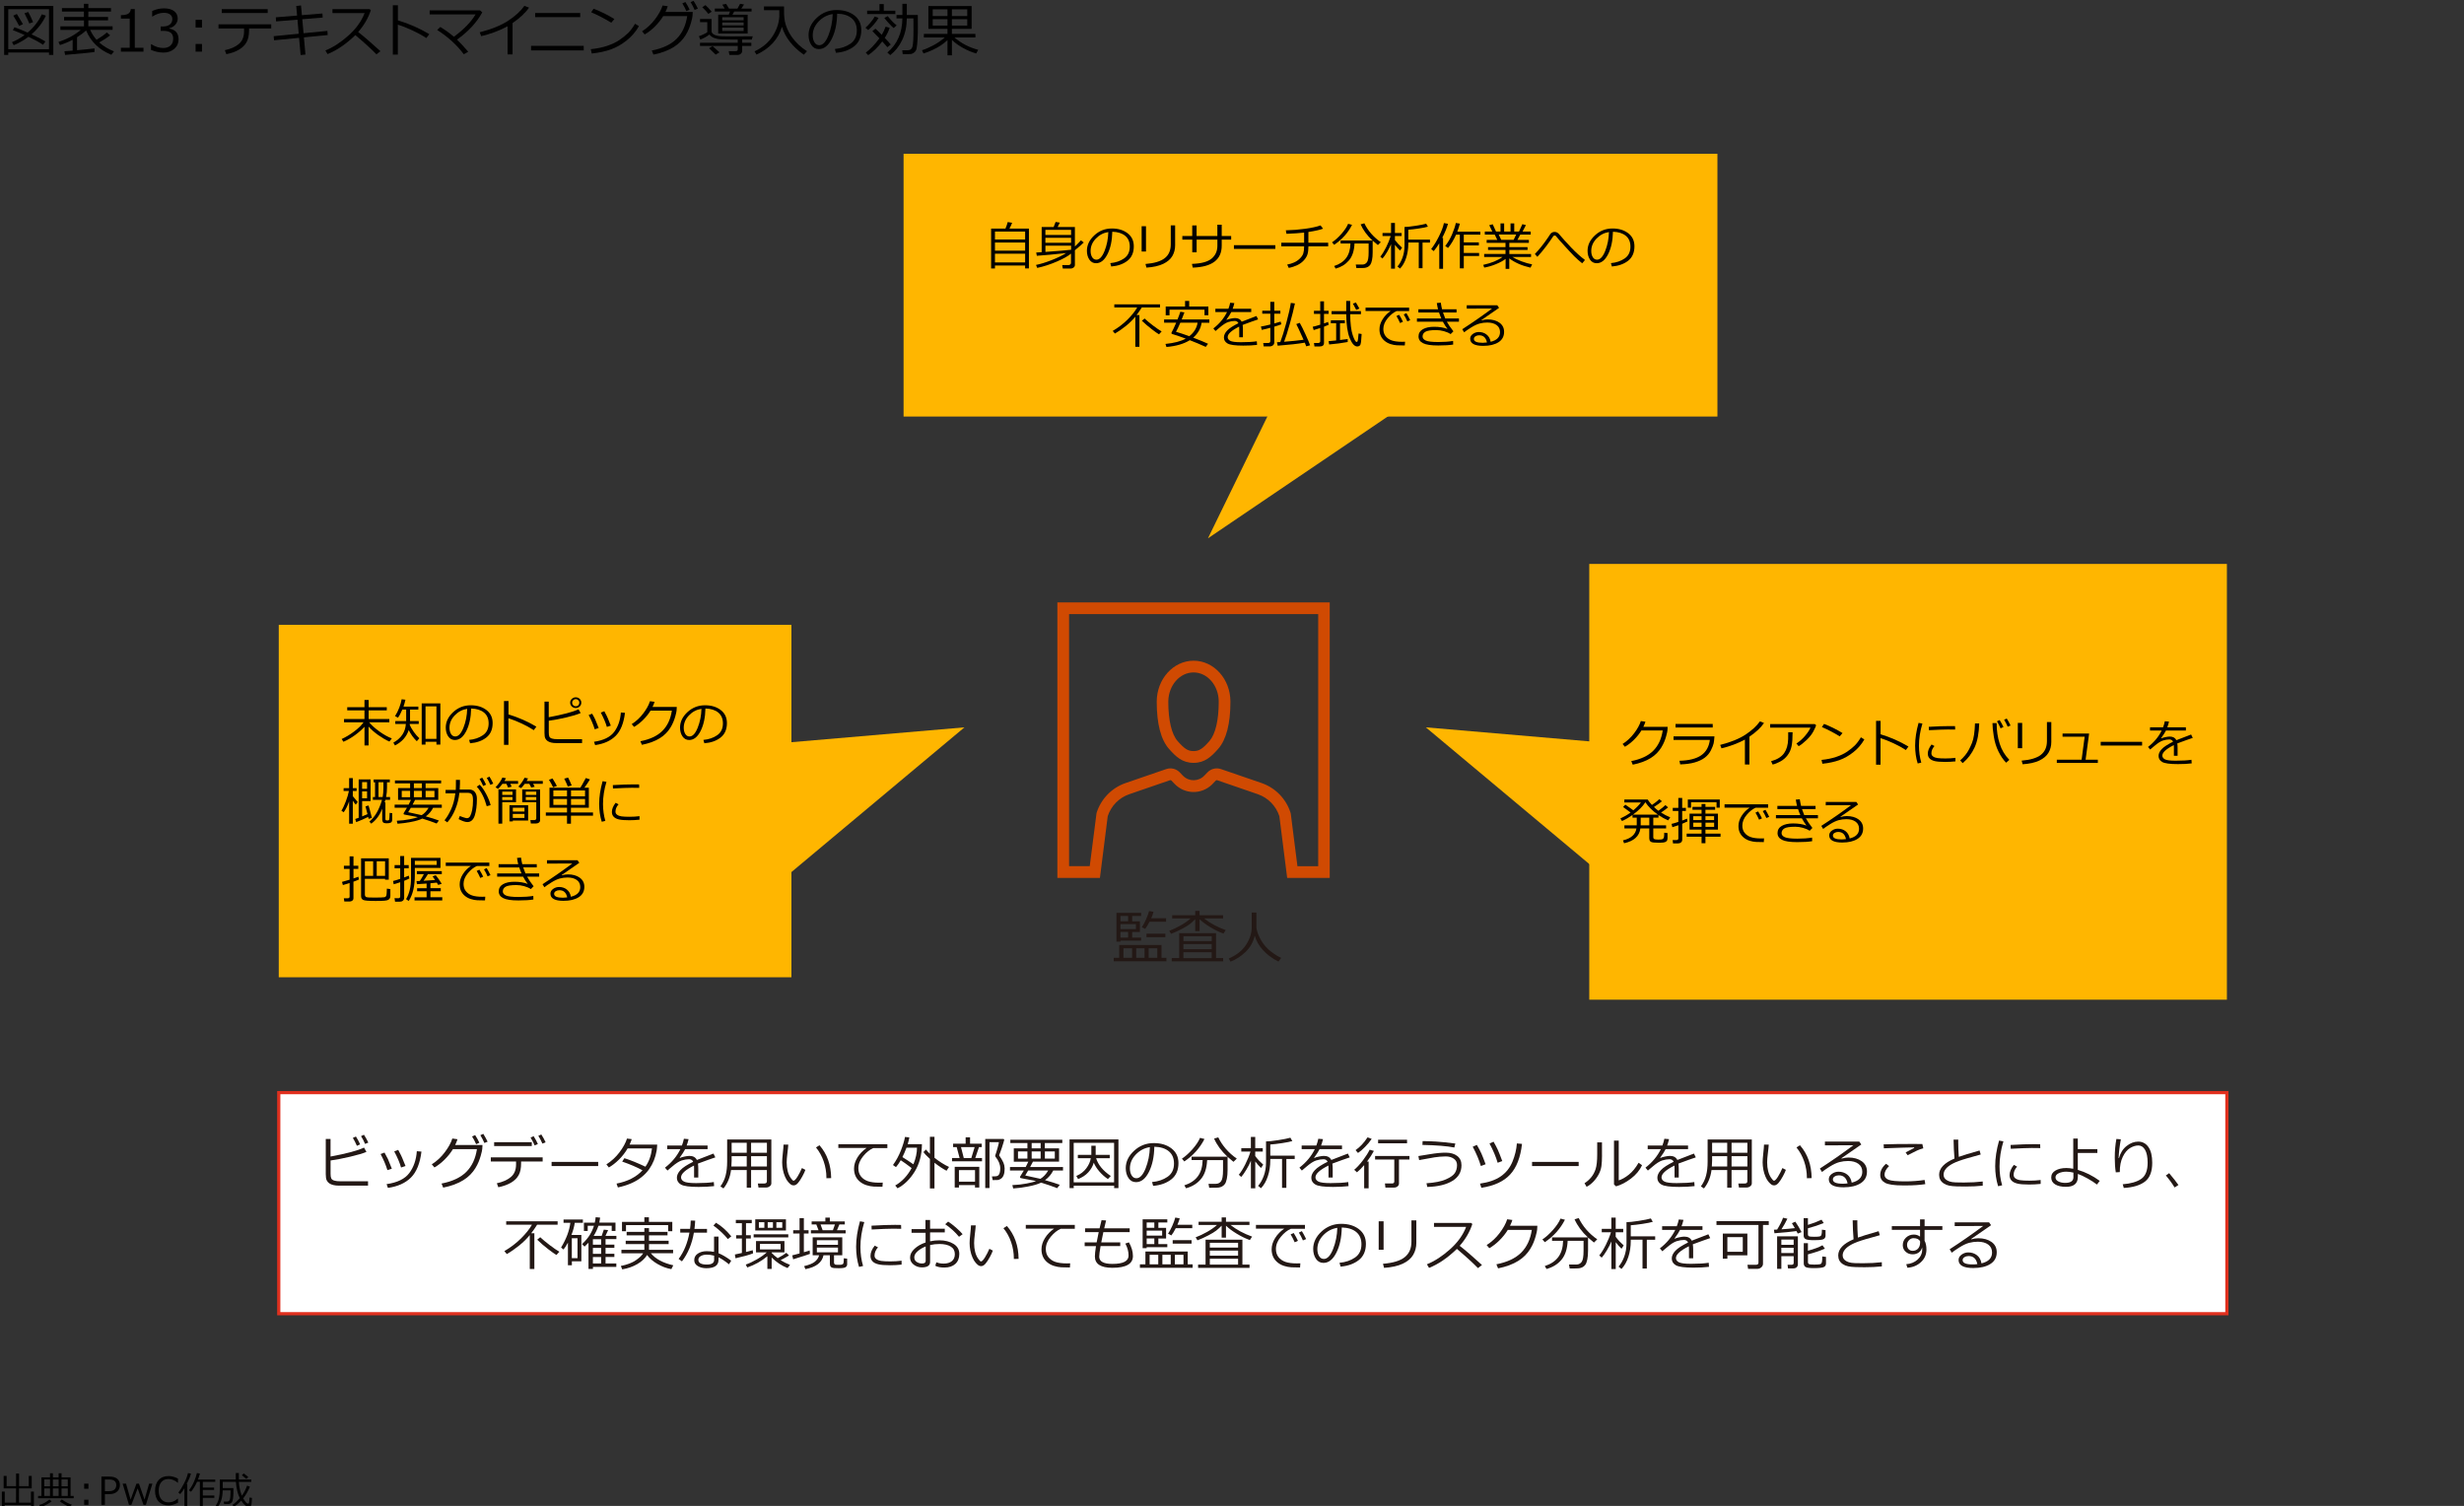 <?xml version="1.0" encoding="utf-8"?>
<!-- Generator: Adobe Illustrator 27.8.1, SVG Export Plug-In . SVG Version: 6.00 Build 0)  -->
<svg version="1.1" xmlns="http://www.w3.org/2000/svg" xmlns:xlink="http://www.w3.org/1999/xlink" x="0px" y="0px"
	 viewBox="0 0 769 470" style="enable-background:new 0 0 769 470;" xml:space="preserve">
<rect x="0" y="0" width="769" height="470" fill="#333333" stroke="none"/>
<style type="text/css">
	.st0{fill:#D04A02;}
	.st1{fill:#FFFFFF;}
	.st2{fill:#FFB600;}
	.st3{fill:#E0301E;}
	.st4{fill:#EB8C00;}
	.st5{fill:#DB536A;}
	.st6{fill:#D93954;}
	.st7{fill:#7D7D7D;}
	.st8{fill:#464646;}
	.st9{fill:#2D2D2D;}
	.st10{fill:#DEDEDE;}
	.st11{fill:#FFFFFF;stroke:#E0301E;stroke-miterlimit:10;}
	.st12{fill:#FFFFFF;stroke:#7D7D7D;stroke-miterlimit:10;}
	.st13{fill:#FFFFFF;stroke:#E0301E;stroke-width:2;stroke-miterlimit:10;}
	.st14{fill:#FFFFFF;stroke:#D04A02;stroke-width:2;stroke-miterlimit:10;}
	.st15{fill:#FFFFFF;stroke:#464646;stroke-width:2;stroke-miterlimit:10;}
	.st16{fill:none;stroke:#EB8C00;stroke-miterlimit:10;}
	.st17{fill:none;stroke:#EB8C00;stroke-miterlimit:10;stroke-dasharray:2.949,2.949;}
	.st18{fill:none;stroke:#EB8C00;stroke-miterlimit:10;stroke-dasharray:3.024,3.024;}
	.st19{fill:none;stroke:#EB8C00;stroke-miterlimit:10;stroke-dasharray:3.041,3.041;}
	.st20{fill:none;stroke:#EB8C00;stroke-miterlimit:10;stroke-dasharray:3,3;}
	.st21{fill:none;stroke:#EB8C00;stroke-miterlimit:10;stroke-dasharray:3.025,3.025;}
	.st22{fill:#FFFFFF;stroke:#D04A02;stroke-miterlimit:10;}
	.st23{fill:#231815;}
	.st24{fill:#E94530;}
	.st25{fill-rule:evenodd;clip-rule:evenodd;}
	.st26{fill:none;stroke:#7D7D7D;stroke-width:3;stroke-miterlimit:10;}
	.st27{fill:#FFFFFF;stroke:#464646;stroke-miterlimit:10;}
	.st28{fill:none;stroke:#464646;stroke-miterlimit:10;}
	.st29{fill:none;stroke:#000000;stroke-width:2;}
	.st30{fill:none;stroke:#000000;stroke-miterlimit:10;}
	.st31{fill:#FFFFFF;stroke:#231815;stroke-miterlimit:10;}
	.st32{fill:#FFFFFF;stroke:#000000;}
	.st33{fill:#808080;}
	.st34{fill:#E5E5E6;}
	.st35{fill:none;stroke:#D04A02;stroke-width:3;stroke-miterlimit:10;}
	.st36{fill-rule:evenodd;clip-rule:evenodd;fill:#D04A02;}
	.st37{fill:none;stroke:#EB8C00;stroke-width:2;stroke-miterlimit:10;}
	.st38{fill:none;stroke:#000000;stroke-width:2;stroke-linecap:round;stroke-miterlimit:10;stroke-dasharray:5,5;}
	.st39{fill:none;}
</style>
<g id="template">
</g>
<g id="object">
	<rect x="87" y="341" class="st11" width="608" height="69"/>
	<g>
		<path d="M0.58,470.24v-4.72h0.9v3.44H5l0.01-4.44H1.14v-3.9h0.93v3.2h2.94l0.01-3.93h0.93v3.93h3.02v-3.2H9.9v3.9H5.93l-0.01,4.44
			h3.73v-3.44h0.93v4.72H9.66v-0.56H1.47v0.56H0.58z"/>
		<path d="M11.88,467.6v-0.72h1.06v-5.8h2.67v-1.28h0.9v1.28h1.79v-1.28h0.91v1.28h2.81v5.8H23v0.72H11.88z M12.6,470.36l-0.36-0.67
			c1.2-0.34,2.25-0.91,3.17-1.7l0.7,0.57c-0.37,0.33-0.94,0.69-1.7,1.08S13.04,470.27,12.6,470.36z M15.61,463.86v-2.13h-1.8v2.13
			H15.61z M13.81,466.88h1.8v-2.34h-1.8V466.88z M16.51,461.74v2.13h1.79v-2.13H16.51z M16.51,466.88h1.79v-2.34h-1.79V466.88z
			 M21.87,470.34c-0.48-0.15-1.05-0.41-1.71-0.79s-1.16-0.71-1.48-1.01l0.61-0.56c1.14,0.79,2.18,1.32,3.12,1.61L21.87,470.34z
			 M21.15,463.86v-2.13h-1.95v2.13H21.15z M19.21,466.88h1.95v-2.34h-1.95V466.88z"/>
		<path d="M27.6,464.64h-1.33v-1.6h1.33V464.64z M27.6,469.66h-1.33v-1.6h1.33V469.66z"/>
		<path d="M32.74,466.33v3.33h-1.09v-8.83h2.44c1.14,0,1.98,0.24,2.52,0.72s0.82,1.12,0.82,1.93c0,0.84-0.3,1.52-0.89,2.05
			s-1.43,0.79-2.5,0.79H32.74z M32.74,461.75v3.65h1.09c0.89,0,1.53-0.17,1.9-0.52s0.56-0.81,0.56-1.38s-0.18-1.01-0.54-1.31
			s-0.94-0.45-1.74-0.45H32.74z"/>
		<path d="M47.56,463.04l-2.03,6.62h-0.74l-1.83-5.14L41,469.66h-0.74l-1.99-6.62h1.07l1.42,4.98l1.83-4.98h0.78l1.74,4.98
			l1.42-4.98H47.56z"/>
		<path d="M52.61,469.82c-1.32,0-2.35-0.4-3.1-1.2s-1.12-1.92-1.12-3.37c0-1.42,0.38-2.54,1.14-3.36s1.79-1.22,3.09-1.22
			c0.93,0,1.91,0.26,2.92,0.79v1.28h-0.08c-0.92-0.77-1.89-1.15-2.91-1.15c-0.93,0-1.67,0.32-2.21,0.97s-0.81,1.54-0.81,2.69
			c0,1.14,0.28,2.03,0.83,2.67s1.29,0.96,2.21,0.96c0.5,0,0.97-0.08,1.42-0.24s0.94-0.47,1.48-0.93h0.08v1.29
			c-0.75,0.36-1.33,0.58-1.75,0.67S52.98,469.82,52.61,469.82z"/>
		<path d="M57.56,470.44v-5.98c-0.39,0.66-0.83,1.27-1.29,1.84l-0.6-0.48c0.62-0.79,1.23-1.79,1.83-2.99s0.99-2.23,1.16-3.1
			l0.94,0.17c-0.21,0.84-0.66,1.95-1.35,3.3h0.2v7.22H57.56z M62.38,470.34v-7.89H61.5c-0.54,1.21-1.16,2.25-1.88,3.12l-0.65-0.46
			c0.66-0.84,1.19-1.76,1.61-2.75s0.71-1.87,0.87-2.63l0.94,0.16c-0.16,0.63-0.37,1.25-0.61,1.88h5.4v0.7H63.3v1.81h3.52v0.71H63.3
			v1.76h3.59v0.72H63.3v2.89H62.38z"/>
		<path d="M69.94,469.42l-0.12-0.79h1.1c0.41,0,0.68-0.22,0.82-0.66s0.21-1.23,0.21-2.37l-0.01-0.47H69.5
			c-0.03,1.24-0.18,2.27-0.45,3.08s-0.65,1.52-1.12,2.13l-0.6-0.45c0.47-0.66,0.8-1.4,0.99-2.23s0.29-1.78,0.29-2.84v-3.07h4.98
			v-2.02h0.96v2.02h3.88v0.73h-3.88c0.09,1.59,0.41,3.04,0.94,4.33c0.7-0.99,1.23-2.04,1.62-3.15l0.89,0.33
			c-0.56,1.34-1.24,2.53-2.03,3.56l-0.08,0.1c0.68,1.09,1.18,1.63,1.51,1.63c0.13,0,0.22-0.06,0.27-0.17s0.09-0.29,0.12-0.54
			s0.05-0.65,0.08-1.2l0.77,0.12c-0.04,1.34-0.14,2.14-0.28,2.39s-0.38,0.39-0.71,0.41h-0.08c-0.32,0-0.69-0.17-1.09-0.5
			s-0.8-0.82-1.19-1.46c-0.63,0.67-1.38,1.32-2.26,1.94l-0.49-0.59c0.81-0.57,1.58-1.28,2.31-2.12c-0.68-1.32-1.09-3.02-1.23-5.1
			h-4.11v1.96h3.34v1.51c-0.01,0.66-0.06,1.26-0.14,1.79s-0.19,0.88-0.3,1.05s-0.27,0.32-0.49,0.44s-0.46,0.18-0.73,0.18H69.94z
			 M76.88,461.56c-0.12-0.12-0.59-0.52-1.39-1.17l0.57-0.53c0.47,0.32,0.95,0.7,1.44,1.14L76.88,461.56z"/>
	</g>
	<path class="st0" d="M330,188v86h13.28l2.44-19.29c1.06-3.22,3.54-5.75,6.72-6.84l12.71-4.37c0.15-0.05,0.32-0.01,0.43,0.1
		l0.99,1.03c3.17,3.32,8.4,3.41,11.69,0.21c0.07-0.07,0.14-0.14,0.2-0.21l0.99-1.03c0.11-0.12,0.28-0.15,0.43-0.1l12.69,4.37
		c3.17,1.1,5.65,3.63,6.71,6.84l2.44,19.29H415v-86H330z M411.38,270.33h-6.46l-2.06-16.26l-0.06-0.32
		c-1.37-4.4-4.73-7.87-9.04-9.36l-12.72-4.37c-1.48-0.5-3.1-0.1-4.19,1.02l-0.99,1.03c-1.79,1.87-4.75,1.92-6.59,0.1
		c-0.03-0.03-0.07-0.07-0.1-0.1l-0.99-1.03c-1.09-1.12-2.72-1.52-4.19-1.02l-12.72,4.37c-4.32,1.49-7.68,4.97-9.05,9.36l-2.12,16.57
		h-6.45v-78.67h77.75V270.33z M372.5,238.08c3.54,0,5.55-1.96,7.67-4.34c2.54-2.88,3.84-7.85,3.84-14.75
		c0-7.05-5.15-12.79-11.49-12.79s-11.51,5.74-11.51,12.79c0,6.9,1.29,11.87,3.84,14.75C366.95,236.11,368.96,238.08,372.5,238.08z
		 M372.5,209.86c4.33,0,7.86,4.09,7.86,9.13c0,5.81-1.04,10.15-2.92,12.31c-2.15,2.44-3.22,3.11-4.95,3.11
		c-1.73,0-2.79-0.67-4.95-3.11c-1.88-2.13-2.92-6.5-2.92-12.31C364.64,213.96,368.17,209.86,372.5,209.86z"/>
	<g>
		<path d="M15.28,16.39H2.58v0.76H1.29V1.84h15.35v15.3h-1.35V16.39z M2.58,15.36h12.71V2.87H2.58V15.36z M13.43,13.98
			c-1-0.71-2.52-1.54-4.55-2.5c-1.5,1.13-3.03,2-4.6,2.62l-0.54-0.94c1.37-0.56,2.67-1.3,3.93-2.23C6.27,10.3,5.05,9.79,4.01,9.41
			l0.51-0.91c0.94,0.31,2.3,0.87,4.1,1.67c2.02-1.73,3.49-3.63,4.43-5.71l1.27,0.42c-1,2.17-2.5,4.11-4.48,5.84
			c2.13,0.98,3.58,1.73,4.33,2.22L13.43,13.98z M5.99,8.09C5.21,6.64,4.6,5.58,4.14,4.89l1.12-0.53C5.6,4.88,6.24,5.94,7.16,7.54
			L5.99,8.09z M9.15,7.33C8.98,6.85,8.48,5.78,7.64,4.14l1.18-0.4c0.59,1.1,1.09,2.15,1.5,3.16L9.15,7.33z"/>
		<path d="M20.32,17.14l-0.22-1.15c0.61-0.04,1.46-0.1,2.57-0.18v-3.39c-1.29,0.67-2.61,1.22-3.96,1.64l-0.47-0.95
			c2.74-0.91,5.07-2.18,6.99-3.79h-6.38v-1.1h7.36V6.37H20V5.3h6.19V3.6h-6.86V2.53h6.86V1.19h1.38v1.34h7.07V3.6h-7.07V5.3h6.15
			v1.06h-6.15v1.85h7.57v1.1h-7c0.54,1.2,1.21,2.23,2,3.11c1.48-0.9,2.54-1.66,3.2-2.29l1.03,0.89c-0.85,0.69-1.98,1.43-3.4,2.23
			c1.28,1.15,2.82,2.08,4.61,2.78l-0.84,1.06c-3.79-1.54-6.4-4.07-7.86-7.58c-0.76,0.7-1.7,1.4-2.83,2.1v4.06
			c2.6-0.23,4.42-0.42,5.45-0.57v1.11C29.06,16.34,26,16.64,20.32,17.14z"/>
		<path d="M44.78,16.12h-7.05v-1.21h2.76V5.8h-2.76V4.73c1.08-0.01,1.85-0.16,2.31-0.46c0.46-0.3,0.72-0.78,0.78-1.44h1.25v12.08
			h2.71V16.12z"/>
		<path d="M47.12,15.57V13.8h0.14c1.19,0.79,2.42,1.18,3.69,1.18c0.94,0,1.69-0.25,2.25-0.76s0.85-1.22,0.85-2.13
			c0-0.84-0.25-1.46-0.74-1.86s-1.29-0.6-2.39-0.6h-0.77V8.27h0.6c0.95,0,1.69-0.2,2.23-0.61s0.81-0.97,0.81-1.71
			c0-0.62-0.24-1.1-0.71-1.44c-0.47-0.34-1.12-0.51-1.95-0.51c-1.19,0-2.37,0.38-3.54,1.15h-0.1V3.44c1.18-0.56,2.41-0.83,3.68-0.83
			c1.37,0,2.42,0.29,3.17,0.86c0.75,0.57,1.12,1.34,1.12,2.32c0,0.71-0.25,1.35-0.75,1.92s-1.12,0.92-1.87,1.07v0.14
			c1.93,0.35,2.89,1.46,2.89,3.33c0,1.21-0.44,2.21-1.33,2.99s-2.02,1.17-3.42,1.17C49.67,16.39,48.37,16.12,47.12,15.57z"/>
		<path d="M63.04,8.59h-2v-2.4h2V8.59z M63.04,16.12h-2v-2.4h2V16.12z"/>
		<path d="M77.73,9.46c0,1.48-0.25,2.68-0.73,3.61s-1.26,1.72-2.32,2.37c-1.05,0.65-2.4,1.14-4.04,1.47l-0.47-1.24
			c1.84-0.39,3.3-1.04,4.38-1.95c1.08-0.9,1.62-2.22,1.62-3.94V8.87h-7.97V7.59h16.45v1.28h-6.91V9.46z M83.56,4.06H69.21V2.84
			h14.34V4.06z"/>
		<path d="M102.27,10.94l-7.42,0.72l0.48,5.37l-1.51,0.14l-0.48-5.36l-7.81,0.76l-0.12-1.28l7.82-0.76l-0.39-4.39l-6.68,0.54
			L86.08,5.4l6.64-0.54l-0.27-2.98l1.49-0.18l0.28,3.03l6.4-0.52l0.09,1.27l-6.37,0.52l0.4,4.37l7.44-0.73L102.27,10.94z"/>
		<path d="M118.74,15.98l-1.25,0.97c-1.61-1.65-3.8-3.65-6.58-5.99c-2.91,2.8-5.81,4.78-8.69,5.92l-0.67-1.12
			c2.41-0.98,4.82-2.54,7.21-4.68c2.39-2.14,4.07-4.47,5.03-7h-10.03V2.86h11.61l0.36,0.33c-0.82,2.48-2.14,4.75-3.95,6.8
			C113.58,11.39,115.9,13.39,118.74,15.98z"/>
		<path d="M133.98,10.66l-0.92,1.22c-1.22-0.81-2.67-1.61-4.37-2.4s-3.2-1.38-4.53-1.78v9.33h-1.56V1.64h1.58v4.71
			C127.66,7.39,130.92,8.83,133.98,10.66z"/>
		<path d="M146.13,16.14l-1.39,0.79c-2.09-2.83-4.85-5.36-8.3-7.58l0.98-0.93c1.55,0.93,2.96,1.95,4.23,3.05
			c3.09-2.27,5.35-4.59,6.77-6.98h-14.33V3.25h15.75l0.67,0.61c-1.72,3.16-4.35,5.99-7.88,8.51
			C143.54,13.24,144.71,14.49,146.13,16.14z"/>
		<path d="M159.97,16.97h-1.56V8.21c-2.57,1.37-5.31,2.39-8.23,3.07l-0.47-1.2c3.8-0.98,6.8-2.21,9-3.68s3.85-3,4.95-4.58l1.44,0.56
			c-1.07,1.59-2.78,3.2-5.13,4.82V16.97z"/>
		<path d="M182.18,15.73h-16.44v-1.41h16.44V15.73z M181.08,5.36h-14.06V4.06h14.06V5.36z"/>
		<path d="M199.41,8.17c-0.98,1.72-2.26,3.2-3.83,4.45c-1.57,1.25-3.2,2.18-4.9,2.79c-1.7,0.61-3.69,1.04-5.99,1.29l-0.31-1.35
			c1.91-0.19,3.62-0.54,5.13-1.05c1.51-0.51,2.79-1.12,3.84-1.84c1.05-0.72,1.94-1.43,2.66-2.13c0.72-0.71,1.45-1.68,2.19-2.91
			L199.41,8.17z M191.75,5.94l-0.99,1.15c-2.09-1.29-4.18-2.38-6.26-3.26l0.76-1.1C187.44,3.55,189.61,4.62,191.75,5.94z"/>
		<path d="M208.4,1.94c-0.17,0.56-0.41,1.16-0.73,1.8h8.53l-0.07,1.22c-0.02,0.35-0.17,1.03-0.45,2.05
			c-0.18,0.65-0.41,1.3-0.67,1.96c-0.27,0.66-0.62,1.34-1.05,2.04s-0.96,1.37-1.57,1.99c-0.61,0.62-1.33,1.19-2.14,1.7
			c-0.81,0.51-1.76,0.97-2.83,1.37s-2.23,0.72-3.48,0.97l-0.52-1.27c3.38-0.66,5.95-1.87,7.72-3.63c1.77-1.76,2.88-4.13,3.33-7.11
			h-7.49c-0.69,1.14-1.55,2.21-2.57,3.23c-1.02,1.02-2.09,1.85-3.2,2.49l-0.83-0.98c1.55-0.98,2.91-2.24,4.06-3.77
			c1.15-1.53,1.94-2.95,2.35-4.28L208.4,1.94z M215.22,3.02l-1,0.45c-0.38-0.86-0.8-1.66-1.27-2.41l0.96-0.43
			C214.43,1.43,214.87,2.23,215.22,3.02z M217.8,2.69l-1.01,0.41c-0.39-0.91-0.81-1.72-1.26-2.43l0.92-0.43
			C216.92,0.96,217.37,1.78,217.8,2.69z"/>
		<path d="M218.47,14.34v-0.99h11.77v-1l-2.14-0.01c-1.21,0-2.2-0.02-2.98-0.05c-0.78-0.03-1.5-0.17-2.16-0.41s-1.18-0.61-1.56-1.11
			c-0.78,0.62-1.73,1.15-2.84,1.58l-0.43-1.06c0.35-0.1,0.81-0.28,1.38-0.55c0.56-0.27,0.98-0.49,1.23-0.68V6.92h-2.26V5.93h3.59
			v3.73c0,0.36,0.15,0.66,0.44,0.91c0.29,0.25,0.68,0.43,1.17,0.55c0.49,0.12,1.06,0.19,1.7,0.22c0.64,0.03,1.66,0.04,3.06,0.04
			c2.47,0,4.63-0.02,6.48-0.05l-0.28,1.01l-3.01,0.01v1h2.85v0.99h-2.85v1.5c0,0.39-0.15,0.71-0.43,0.95
			c-0.29,0.24-0.65,0.36-1.07,0.36h-2.48l-0.22-1.17h2.13c0.46,0,0.69-0.2,0.69-0.59v-1.06H218.47z M221.06,4.33
			c-0.38-0.55-1.01-1.25-1.89-2.09l1-0.64c0.53,0.47,1.18,1.15,1.95,2.06L221.06,4.33z M223.36,17.05c-0.06-0.06-0.74-0.73-2.06-2
			l1.08-0.66c0.46,0.38,1.18,1.03,2.17,1.94L223.36,17.05z M224.15,10.44V4.58h3.29l0.4-1h-4.75V2.67h3.1l-0.77-1.21l1.2-0.25
			l0.89,1.47h2.65l0.82-1.5l1.23,0.22l-0.85,1.28h3.2v0.91h-5.42c-0.07,0.13-0.25,0.47-0.55,1h4.75v5.86H224.15z M232.08,6.33V5.37
			h-6.68v0.96H232.08z M225.4,7.93h6.68V7.01h-6.68V7.93z M225.4,9.65h6.68V8.61h-6.68V9.65z"/>
		<path d="M236.1,17.04l-0.61-1.01c2.48-1.17,4.36-2.75,5.63-4.72c1.28-1.98,1.98-4.04,2.11-6.18c-0.01-0.06-0.01-0.14-0.01-0.24
			V3.18h-4.79V2.02h6.26c0,1.51,0.01,2.36,0.02,2.57c0.04,0.73,0.12,1.43,0.25,2.11c0.13,0.68,0.38,1.45,0.74,2.31
			c0.36,0.86,0.84,1.71,1.44,2.55s1.3,1.64,2.1,2.4c0.8,0.75,1.67,1.42,2.62,2.02l-0.99,1.1c-3.5-2.44-5.78-5.35-6.83-8.72
			C242.89,12.24,240.24,15.13,236.1,17.04z"/>
		<path d="M260.9,16.48l-0.34-1.19c1.89-0.17,3.5-0.72,4.84-1.64c1.34-0.93,2.01-2.31,2.01-4.15c0-1.64-0.54-2.91-1.62-3.81
			c-1.08-0.9-2.59-1.37-4.52-1.42c-0.06,3.15-0.63,5.78-1.7,7.89s-2.4,3.16-4.01,3.16c-1,0-1.78-0.42-2.35-1.27
			c-0.57-0.85-0.86-1.88-0.86-3.1c0-2.01,0.87-3.82,2.6-5.42c1.73-1.6,3.79-2.4,6.16-2.4c2.23,0,4.07,0.56,5.52,1.67
			c1.45,1.12,2.17,2.64,2.17,4.58c0,2.2-0.73,3.89-2.19,5.05S263.25,16.29,260.9,16.48z M259.88,4.39c-1.7,0.26-3.16,1.03-4.39,2.31
			c-1.22,1.28-1.84,2.73-1.84,4.34c0,0.86,0.18,1.58,0.54,2.18c0.36,0.59,0.86,0.89,1.49,0.89c1.1,0,2.05-1.02,2.87-3.07
			C259.36,8.98,259.81,6.77,259.88,4.39z"/>
		<path d="M270.96,9.37l-0.86-0.71c0.5-0.43,1.04-0.98,1.62-1.67c0.58-0.69,1-1.3,1.28-1.84l1.2,0.44c-0.33,0.6-0.82,1.27-1.45,2.01
			C272.11,8.34,271.52,8.93,270.96,9.37z M275.35,12.93c-1.36,1.81-2.82,3.24-4.39,4.28l-0.76-0.79c1.34-0.97,2.76-2.45,4.26-4.45
			c-1.06-1.12-1.79-1.88-2.19-2.25l0.95-0.77c0.38,0.32,1.03,0.96,1.97,1.92c0.52-0.86,0.91-1.71,1.2-2.55l1.27,0.35
			c-0.35,1.07-0.86,2.12-1.53,3.16c0.93,0.97,1.55,1.66,1.87,2.07l-1.05,0.83C276.62,14.33,276.09,13.73,275.35,12.93z M270.63,4.38
			V3.33h3.85V1.28h1.34v2.06h3.61v1.05H270.63z M278.91,8.75c-0.36-0.29-0.86-0.78-1.49-1.46c-0.63-0.68-1.1-1.25-1.42-1.71
			l1.05-0.54c1.02,1.28,1.95,2.23,2.79,2.87L278.91,8.75z M281.73,16.9l-0.14-1.21h1.6c0.86,0,1.39-0.38,1.59-1.16
			c0.21-0.77,0.31-2.45,0.31-5.05l-0.01-3.73h-2.07c-0.03,2.56-0.52,4.82-1.46,6.77c-0.94,1.96-2.18,3.51-3.71,4.68l-0.91-0.81
			c3.08-2.57,4.64-6.12,4.7-10.64h-1.84V4.67h1.84V1.19h1.38v3.48h3.43v1.09l0.02,2.62c0,1.39-0.03,2.69-0.1,3.91
			s-0.17,2.16-0.3,2.83c-0.07,0.35-0.18,0.62-0.33,0.83s-0.35,0.39-0.6,0.56c-0.25,0.17-0.52,0.28-0.79,0.34
			C284.16,16.89,283.29,16.9,281.73,16.9z"/>
		<path d="M288.21,16.68l-0.47-1.01c1.01-0.29,2.18-0.79,3.51-1.5c1.32-0.71,2.53-1.53,3.61-2.48h-6.53v-1.1h7.37V9h-5.95V1.89
			h13.49V9h-6.16v1.58h7.34v1.1h-6.57c2.21,1.88,4.69,3.16,7.44,3.86l-0.62,1.15c-1.34-0.37-2.72-0.95-4.14-1.74
			c-1.41-0.79-2.56-1.62-3.44-2.49v4.8h-1.38v-4.74c-0.73,0.67-1.44,1.23-2.14,1.69s-1.56,0.93-2.6,1.42
			C289.92,16.12,289,16.46,288.21,16.68z M295.7,2.92h-4.61V5h4.61V2.92z M295.7,5.99h-4.61v1.99h4.61V5.99z M301.87,2.92h-4.79V5
			h4.79V2.92z M301.87,5.99h-4.79v1.99h4.79V5.99z"/>
	</g>
	<g>
		<path class="st23" d="M347.58,300.01v-1.08h1.72v-4h13.2v4h1.53v1.08H347.58z M353.35,290.85v1.76h2.79v0.96h-6.45v0.31h-1.25
			v-8.99h7.7v0.98h-2.79v1.67h2.41v3.32H353.35z M352.08,285.86h-2.39v1.67h2.39V285.86z M349.69,288.41v1.56h4.83v-1.56H349.69z
			 M352.08,292.61v-1.76h-2.39v1.76H352.08z M350.62,298.93h2.7v-2.97h-2.7V298.93z M354.6,298.93h2.61v-2.97h-2.61V298.93z
			 M358.76,287.67c-0.49,0.96-0.95,1.71-1.37,2.24l-1.03-0.54c0.4-0.58,0.83-1.38,1.29-2.39c0.45-1.01,0.78-1.89,0.97-2.65
			l1.39,0.25c-0.16,0.6-0.41,1.27-0.73,2h4.64v1.08H358.76z M357.81,292.49v-1.09h5.89v1.09H357.81z M358.49,298.93h2.7v-2.97h-2.7
			V298.93z"/>
		<path class="st23" d="M365.48,291.44l-0.57-0.94c1.14-0.42,2.33-0.98,3.58-1.69c1.25-0.71,2.28-1.43,3.09-2.17h-5.75v-1h7.2v-1.36
			h1.35v1.36h7.33v1h-5.92c1.88,1.49,4.13,2.7,6.74,3.64l-0.7,1.08c-1.37-0.5-2.75-1.17-4.13-2.01c-1.38-0.84-2.49-1.67-3.32-2.48
			v3.73h-1.35v-3.74c-0.59,0.61-1.15,1.12-1.69,1.54s-1.36,0.92-2.47,1.5S366.64,291,365.48,291.44z M365.69,300.04v-1.03h2.33
			v-7.78h11.5v7.78h2.22v1.03H365.69z M378.17,293.72v-1.51h-8.82v1.51H378.17z M369.34,296.23h8.82v-1.58h-8.82V296.23z
			 M369.34,299.02h8.82v-1.83h-8.82V299.02z"/>
		<path class="st23" d="M391.6,292.03c-0.47,1.95-1.39,3.61-2.77,4.97c-1.38,1.36-2.98,2.41-4.79,3.13l-0.54-0.99
			c2.4-1.03,4.19-2.45,5.37-4.26c1.19-1.81,1.78-3.62,1.78-5.41v-4.68h1.47v4.8c0.21,1.29,0.72,2.63,1.54,4
			c0.82,1.38,1.86,2.53,3.12,3.47s2.28,1.56,3.07,1.88l-0.86,1.16c-1.95-0.99-3.56-2.18-4.82-3.57
			C392.9,295.13,392.05,293.63,391.6,292.03z"/>
	</g>
	<polyline class="st2" points="246,273 301,227 246,231.72 	"/>
	<polyline class="st2" points="500,273 445,227 500,231.72 	"/>
	<polyline class="st2" points="397.48,126 377,168 439,126 	"/>
	<rect x="496" y="176" class="st2" width="199" height="136"/>
	<g>
		<path d="M513.53,225.24c-0.15,0.5-0.37,1.03-0.65,1.6h7.58l-0.06,1.09c-0.02,0.31-0.15,0.92-0.4,1.82
			c-0.16,0.58-0.36,1.16-0.6,1.74c-0.24,0.58-0.55,1.19-0.93,1.81s-0.85,1.21-1.39,1.77c-0.54,0.55-1.18,1.06-1.9,1.51
			c-0.72,0.46-1.56,0.86-2.51,1.21c-0.95,0.35-1.98,0.64-3.1,0.86l-0.46-1.12c3-0.58,5.29-1.66,6.86-3.23
			c1.57-1.57,2.56-3.67,2.96-6.32h-6.66c-0.61,1.01-1.38,1.97-2.29,2.87c-0.91,0.9-1.86,1.64-2.85,2.21l-0.73-0.87
			c1.38-0.88,2.58-1.99,3.61-3.35c1.03-1.36,1.72-2.62,2.09-3.8L513.53,225.24z"/>
		<path d="M535.07,229.8c-0.06,0.94-0.14,1.66-0.25,2.18s-0.39,1.24-0.84,2.16c-0.45,0.92-1.1,1.7-1.95,2.34s-1.91,1.12-3.17,1.48
			s-2.76,0.55-4.48,0.6l-0.23-1.13c2.96-0.07,5.22-0.63,6.76-1.69c1.54-1.06,2.45-2.67,2.73-4.82H522.3v-1.1H535.07z M534.53,227.04
			h-11.6v-1.09h11.6V227.04z"/>
		<path d="M545.97,238.6h-1.39v-7.78c-2.29,1.21-4.72,2.12-7.31,2.73l-0.41-1.07c3.38-0.87,6.05-1.96,8-3.27s3.42-2.67,4.4-4.07
			l1.28,0.5c-0.95,1.42-2.47,2.84-4.56,4.28V238.6z"/>
		<path d="M566.81,226.35c-0.09,0.33-0.37,0.94-0.83,1.85c-0.47,0.9-1.18,1.81-2.14,2.73s-1.79,1.56-2.49,1.95l-0.7-0.84
			c1.05-0.68,1.99-1.51,2.8-2.5c0.82-0.99,1.34-1.8,1.59-2.45h-12.58v-1.1h13.95L566.81,226.35z M559.46,228.52
			c0,1.87-0.11,3.32-0.32,4.36c-0.21,1.04-0.62,1.98-1.24,2.81c-0.61,0.83-1.39,1.5-2.34,2s-1.72,0.8-2.34,0.91l-0.48-1.02
			c1.93-0.55,3.29-1.39,4.08-2.54c0.79-1.14,1.2-2.59,1.25-4.36l0.02-2.16H559.46z"/>
		<path d="M581.85,230.78c-0.88,1.53-2.01,2.85-3.41,3.96c-1.4,1.11-2.85,1.94-4.36,2.48c-1.51,0.54-3.28,0.93-5.32,1.14l-0.27-1.2
			c1.7-0.17,3.22-0.48,4.56-0.93c1.34-0.45,2.48-0.99,3.42-1.63c0.93-0.64,1.72-1.27,2.36-1.9c0.64-0.63,1.29-1.49,1.95-2.59
			L581.85,230.78z M575.04,228.79l-0.88,1.02c-1.86-1.15-3.71-2.11-5.56-2.9l0.67-0.98C571.21,226.67,573.14,227.62,575.04,228.79z"
			/>
		<path d="M595.62,232.99l-0.82,1.09c-1.08-0.72-2.38-1.43-3.88-2.13c-1.5-0.7-2.85-1.22-4.02-1.58v8.29h-1.39v-13.68h1.41v4.19
			C590,230.09,592.9,231.37,595.62,232.99z"/>
		<path d="M599.62,238.01l-1.12,0.26c-0.54-1.71-0.8-3.57-0.8-5.58c0-2.19,0.36-4.55,1.07-7.08l1.2,0.21
			c-0.72,2.37-1.08,4.68-1.08,6.93C598.9,234.6,599.14,236.35,599.62,238.01z M610.29,237.62c-1.09,0.12-2.15,0.17-3.2,0.17
			c-1.45,0-2.53-0.08-3.25-0.25c-0.71-0.17-1.26-0.45-1.63-0.84c-0.37-0.39-0.55-0.89-0.55-1.51c0-0.9,0.39-1.84,1.17-2.84
			l0.91,0.48c-0.64,0.7-0.96,1.46-0.96,2.28c0,0.41,0.17,0.73,0.52,0.98c0.35,0.25,0.81,0.42,1.39,0.5
			c0.58,0.08,1.41,0.12,2.47,0.12c1.08,0,2.12-0.06,3.12-0.19V237.62z M610.2,227.69c-0.83-0.02-1.61-0.02-2.34-0.02
			c-1.08,0-3.03,0.07-5.85,0.22c0-0.23-0.02-0.59-0.05-1.05c2.68-0.16,4.86-0.23,6.54-0.23c0.83,0,1.39,0.01,1.66,0.02v0.07
			C610.16,226.93,610.18,227.26,610.2,227.69z"/>
		<path d="M617.7,225.77c-0.08,3.07-0.55,5.56-1.43,7.48c-0.88,1.92-2.12,3.56-3.73,4.92l-0.78-0.84c0.6-0.54,1.12-1.09,1.58-1.65
			s0.85-1.17,1.19-1.82c0.34-0.65,0.64-1.32,0.92-2s0.49-1.54,0.64-2.55c0.15-1.01,0.25-2.19,0.29-3.54H617.7z M627.1,237.15
			l-1.01,0.88c-0.88-0.9-1.67-2.05-2.37-3.47c-0.71-1.42-1.2-3-1.47-4.74c-0.28-1.74-0.41-3.12-0.41-4.14h1.3v0.12
			c0,2.24,0.31,4.33,0.94,6.29C624.7,234.04,625.71,235.72,627.1,237.15z M625.27,226.9l-0.9,0.41c-0.38-0.86-0.76-1.6-1.13-2.2
			l0.84-0.38C624.54,225.45,624.94,226.18,625.27,226.9z M627.48,226.43l-0.89,0.37c-0.33-0.79-0.71-1.5-1.12-2.16l0.82-0.39
			C626.69,224.87,627.09,225.59,627.48,226.43z"/>
		<path d="M631.11,233.5h-1.36v-7.89h1.36V233.5z M640.2,231.58c0,1.22-0.29,2.33-0.87,3.33c-0.58,1-1.54,1.81-2.87,2.45
			c-1.34,0.64-3.07,1.02-5.21,1.16l-0.3-1.13c2.75-0.22,4.75-0.83,6.01-1.82c1.25-0.99,1.88-2.43,1.88-4.3v-5.93h1.36V231.58z"/>
		<path d="M654.72,238.11h-12.8v-1.02h7.74l0.95-7.17h-6.9v-0.99H652l-1.1,8.16h3.82V238.11z"/>
		<path d="M668.54,232.68h-12.92v-1.16h12.92V232.68z"/>
		<path d="M679.62,235.87h-1.16v-2.56c0-0.3-0.01-0.56-0.02-0.77c-2.4,1.2-3.59,2.29-3.59,3.27c0,0.49,0.27,0.88,0.8,1.17
			c0.54,0.29,1.67,0.43,3.39,0.43c2.05,0,3.68-0.1,4.9-0.29l0.08,1.13c-1.24,0.15-2.67,0.22-4.3,0.22c-2.51,0-4.14-0.22-4.9-0.66
			c-0.76-0.44-1.14-1.06-1.14-1.88c-0.01-0.72,0.33-1.44,1-2.15c0.67-0.71,1.85-1.47,3.52-2.3c-0.21-0.47-0.6-0.7-1.15-0.7
			c-0.62,0-1.3,0.11-2.02,0.34c-0.72,0.23-1.62,0.8-2.68,1.71l-1.3,1.09l-0.67-0.8c1.91-1.48,3.33-3.19,4.27-5.12h-3.64v-1.02h4.07
			c0.24-0.62,0.42-1.24,0.55-1.88l1.3,0.11c-0.13,0.6-0.31,1.19-0.53,1.77h5.8v1.02h-6.22c-0.29,0.6-0.8,1.39-1.52,2.38l0.12,0.06
			c0.2-0.13,0.6-0.26,1.2-0.38c0.6-0.12,1.06-0.18,1.38-0.18c1.01,0,1.7,0.38,2.07,1.13l4.6-1.77l0.52,1.05
			c-1.08,0.35-2.69,0.93-4.83,1.73c0.06,0.39,0.09,0.88,0.09,1.48V235.87z"/>
		<path d="M506.86,263.17l-0.33-0.9c2.51-0.58,3.91-1.83,4.2-3.73h-3.76v-0.95h3.84c0-0.14,0.01-0.34,0.01-0.59v-1.81h-1.32v-0.84
			c-1.12,0.79-2.22,1.42-3.28,1.89l-0.51-0.8c1.1-0.5,2.17-1.11,3.19-1.86c-0.5-0.4-1.28-0.97-2.34-1.72l0.69-0.73
			c1.18,0.8,2.02,1.39,2.5,1.77c1.06-0.9,1.85-1.72,2.38-2.46h-5.18v-0.91h7.28c0.29,0.48,0.73,1.05,1.33,1.69
			c0.91-0.59,1.68-1.2,2.31-1.81l0.81,0.66c-0.6,0.52-1.43,1.11-2.49,1.79c0.47,0.45,0.93,0.84,1.39,1.18
			c1.02-0.75,1.75-1.34,2.18-1.77l0.84,0.7c-0.54,0.47-1.28,1.01-2.2,1.62c0.87,0.56,1.83,1.06,2.87,1.51l-0.65,0.93
			c-1-0.42-2.01-0.97-3.02-1.66v0.82h-1.62v2.4h4v0.95h-4v2.79c0,0.25,0.1,0.43,0.29,0.54s0.62,0.16,1.27,0.16
			c0.68,0,1.11-0.04,1.31-0.13s0.33-0.25,0.42-0.48s0.12-0.74,0.12-1.54l1.03,0.11v1.7c0,0.36-0.11,0.65-0.33,0.86
			c-0.22,0.21-0.53,0.33-0.93,0.38c-0.4,0.05-0.92,0.07-1.54,0.07c-0.29,0-0.74-0.02-1.36-0.05c-0.62-0.03-1.03-0.17-1.23-0.4
			c-0.2-0.23-0.3-0.54-0.3-0.93v-3.08h-2.77C511.64,260.97,509.94,262.51,506.86,263.17z M509.62,254.25h7.82
			c-1.73-1.22-3.04-2.51-3.93-3.88C512.71,251.66,511.42,252.95,509.62,254.25z M512.05,255.18v1.98c0,0.1,0,0.25-0.01,0.42h2.7
			v-2.4H512.05z"/>
		<path d="M521.94,258.16l-0.26-1.03c0.45-0.09,1.15-0.3,2.12-0.62v-3.42h-1.74v-0.96h1.74v-3.09h1.2v3.09h1.16v0.96H525v3
			c0.58-0.21,1.08-0.41,1.52-0.6l0.12,0.88c-0.36,0.19-0.91,0.43-1.63,0.72v4.96c0,0.36-0.12,0.65-0.38,0.86
			c-0.25,0.21-0.57,0.31-0.95,0.31h-1.54l-0.12-1.05h1.2c0.39,0,0.59-0.18,0.59-0.54v-4.08
			C522.94,257.86,522.32,258.06,521.94,258.16z M526.4,261.14v-0.98h4.65v-1.24h-3.75v-4.99h3.75v-1.2h-2.84v-0.91h2.84v-0.9h1.21
			v0.9h3.02v0.91h-3.02v1.2h3.9v4.99h-3.9v1.24h4.71v0.98h-4.71v2.02h-1.21v-2.02H526.4z M535.72,252.07v-1.68h-7.95v1.68h-1.01
			v-2.55h9.97v2.55H535.72z M528.46,255.94h2.59v-1.2h-2.59V255.94z M531.05,256.75h-2.59v1.3h2.59V256.75z M532.26,255.94h2.7v-1.2
			h-2.7V255.94z M534.97,256.75h-2.7v1.3h2.7V256.75z"/>
		<path d="M551.83,252.08h-3.91c-0.95,0.41-1.88,1.15-2.79,2.23s-1.36,2.2-1.36,3.37c0,0.9,0.24,1.65,0.72,2.25s1.12,1.04,1.92,1.32
			s1.86,0.42,3.19,0.42c0.31,0,0.62-0.01,0.95-0.02l-0.08,1.16h-0.04c-0.96,0-1.76-0.02-2.4-0.05c-0.64-0.03-1.3-0.16-2.01-0.38
			c-0.7-0.22-1.32-0.56-1.86-1.01s-0.93-0.98-1.2-1.57s-0.39-1.27-0.39-2.02c0-1.05,0.32-2.08,0.96-3.11s1.48-1.9,2.53-2.61h-7.84
			v-1.04h13.6V252.08z M549.9,255.41l-0.9,0.41c-0.38-0.84-0.75-1.58-1.13-2.2l0.84-0.38C549.16,253.94,549.56,254.66,549.9,255.41z
			 M552.17,254.93l-0.9,0.37c-0.35-0.81-0.72-1.53-1.12-2.16l0.83-0.41C551.34,253.3,551.74,254.03,552.17,254.93z"/>
		<path d="M565.64,258.4l-0.86,0.87c-0.57-0.38-1.27-0.68-2.1-0.91s-1.64-0.34-2.41-0.34c-1.69,0-2.82,0.18-3.39,0.53
			s-0.86,0.84-0.86,1.46c0,0.54,0.33,0.97,1,1.27s1.98,0.46,3.93,0.46c1.73,0,3.26-0.11,4.59-0.33l0.03,1.12
			c-1.16,0.19-2.71,0.29-4.66,0.29c-2.25,0-3.83-0.24-4.76-0.72s-1.39-1.18-1.39-2.1c0-0.98,0.44-1.73,1.32-2.24
			s2.06-0.77,3.54-0.77c1.59,0,2.99,0.22,4.18,0.67c-0.52-0.67-1-1.42-1.45-2.26h-8.09v-1.01h7.61c-0.29-0.65-0.52-1.27-0.71-1.87
			h-6.45v-1.01h6.13c-0.17-0.67-0.29-1.32-0.38-1.95l1.24-0.11c0.15,0.93,0.28,1.62,0.4,2.06h4.52v1.01h-4.23
			c0.14,0.44,0.38,1.06,0.7,1.87h4.28v1.01h-3.77C564.03,256.21,564.71,257.21,565.64,258.4z"/>
		<path d="M577.27,261.67c1.95-0.47,2.93-1.47,2.93-3.02c0-0.95-0.36-1.69-1.08-2.21s-1.68-0.78-2.88-0.78
			c-0.82,0-1.63,0.1-2.41,0.31s-1.68,0.63-2.7,1.27s-1.73,1.13-2.13,1.47l-0.58-0.96c3.17-2.05,6.27-4.2,9.3-6.46l-7.91,0.03v-1.04
			h9.54l0.55,0.8l-5.51,3.81l0.06,0.09c0.64-0.19,1.27-0.29,1.9-0.29c1.5,0,2.72,0.34,3.68,1.03s1.44,1.64,1.44,2.85
			c0,1.42-0.59,2.51-1.77,3.25s-2.75,1.12-4.73,1.12c-2.72,0-4.08-0.75-4.08-2.24c0-0.59,0.28-1.08,0.84-1.48s1.18-0.6,1.85-0.6
			c0.94,0,1.75,0.26,2.42,0.79S577.11,260.7,577.27,261.67z M576.12,261.88c-0.3-1.5-1.11-2.24-2.44-2.24c-0.42,0-0.8,0.1-1.14,0.31
			s-0.5,0.48-0.5,0.83c0,0.8,0.92,1.2,2.77,1.2C575.21,261.97,575.65,261.94,576.12,261.88z"/>
	</g>
	<rect x="87" y="195" class="st2" width="160" height="110"/>
	<g>
		<path d="M107.18,231.5l-0.55-0.86c1.31-0.59,2.61-1.38,3.92-2.36c1.31-0.99,2.28-1.94,2.91-2.86h-6.09v-1.02h6.38v-2.7h-5.38
			v-0.98h5.38v-2.27h1.3v2.27h5.66v0.98h-5.66v2.7h6.46v1.02h-6.3c0.81,0.98,1.9,1.95,3.26,2.92s2.63,1.67,3.82,2.11l-0.76,0.99
			c-1.11-0.49-2.27-1.17-3.5-2.04c-1.22-0.87-2.22-1.75-3-2.64v5.89h-1.27v-5.84c-0.8,0.89-1.79,1.76-2.97,2.62
			S108.42,230.97,107.18,231.5z"/>
		<path d="M127.89,225.95c0,0.05,0,0.12-0.01,0.23c0.26,0.69,0.69,1.45,1.29,2.28c0.6,0.83,1.17,1.48,1.71,1.94l-0.8,0.93
			c-1-0.95-1.84-2.11-2.52-3.46c-0.72,2.11-2.15,3.7-4.29,4.78l-0.51-0.87c2.45-1.38,3.75-3.32,3.9-5.83h-3.29v-0.9h3.39v-3.59h-1.2
			c-0.48,1.13-0.93,1.97-1.37,2.53l-0.9-0.51c0.5-0.75,0.94-1.63,1.32-2.64c0.38-1,0.62-1.87,0.74-2.61l1.18,0.15
			c-0.18,0.8-0.38,1.52-0.6,2.14h4.63v0.93h-2.59v3.59h2.71v0.9H127.89z M136.21,231.5h-3.41v0.88h-1.19v-12.86h5.82v12.86h-1.22
			V231.5z M132.8,230.59h3.41v-10.14h-3.41V230.59z"/>
		<path d="M146.71,231.97l-0.3-1.05c1.68-0.15,3.11-0.64,4.3-1.46c1.19-0.82,1.79-2.05,1.79-3.69c0-1.46-0.48-2.59-1.44-3.38
			s-2.3-1.22-4.02-1.27c-0.06,2.8-0.56,5.14-1.51,7.02s-2.14,2.81-3.56,2.81c-0.89,0-1.58-0.38-2.09-1.13
			c-0.51-0.75-0.76-1.67-0.76-2.75c0-1.79,0.77-3.39,2.31-4.82c1.54-1.42,3.37-2.14,5.48-2.14c1.98,0,3.62,0.5,4.91,1.49
			s1.93,2.35,1.93,4.07c0,1.96-0.65,3.46-1.95,4.49C150.49,231.2,148.8,231.8,146.71,231.97z M145.81,221.22
			c-1.51,0.23-2.81,0.91-3.9,2.05c-1.09,1.14-1.63,2.42-1.63,3.86c0,0.76,0.16,1.41,0.48,1.93c0.32,0.53,0.76,0.79,1.33,0.79
			c0.97,0,1.82-0.91,2.55-2.73S145.74,223.34,145.81,221.22z"/>
		<path d="M167.4,226.79l-0.82,1.09c-1.08-0.72-2.38-1.43-3.88-2.13c-1.5-0.7-2.85-1.22-4.02-1.58v8.29h-1.39v-13.68h1.41v4.19
			C161.78,223.89,164.68,225.17,167.4,226.79z"/>
		<path d="M181.64,231.91h-8.03c-0.59,0-1.12-0.05-1.57-0.16s-0.83-0.27-1.14-0.48c-0.31-0.22-0.55-0.5-0.72-0.84
			c-0.17-0.35-0.25-0.91-0.25-1.7v-9.76h1.33v4.87c4.42-0.82,7.52-1.64,9.3-2.47l0.66,1.17c-1.08,0.46-2.59,0.92-4.54,1.38
			c-1.95,0.46-3.75,0.79-5.41,1.01v3.69c0,0.57,0.06,0.99,0.18,1.27c0.12,0.28,0.4,0.48,0.82,0.61s0.99,0.2,1.71,0.2h7.68V231.91z
			 M177.95,219.29c0-0.47,0.17-0.86,0.52-1.18c0.35-0.32,0.75-0.48,1.21-0.48c0.51,0,0.93,0.17,1.25,0.5
			c0.33,0.33,0.49,0.71,0.49,1.15c0,0.5-0.17,0.91-0.52,1.22c-0.35,0.32-0.75,0.47-1.19,0.47c-0.51,0-0.93-0.17-1.26-0.5
			S177.95,219.75,177.95,219.29z M180.81,219.29c0-0.3-0.11-0.55-0.34-0.77s-0.49-0.33-0.79-0.33c-0.29,0-0.55,0.11-0.78,0.33
			c-0.23,0.22-0.34,0.48-0.34,0.79c0,0.3,0.11,0.56,0.34,0.79c0.23,0.22,0.49,0.33,0.79,0.33c0.31,0,0.57-0.11,0.8-0.32
			C180.69,219.89,180.81,219.61,180.81,219.29z"/>
		<path d="M186.84,227.21l-1.23,0.4c-0.44-1.45-1.07-2.93-1.89-4.46l1.09-0.41c0.45,0.78,0.77,1.38,0.95,1.79
			C185.95,224.94,186.31,225.83,186.84,227.21z M195.05,222.47c-0.39,3.25-1.36,5.65-2.91,7.19c-1.55,1.54-3.68,2.5-6.4,2.88
			l-0.35-1.04c2.97-0.43,5.06-1.45,6.28-3.07c1.22-1.62,1.92-3.64,2.1-6.07L195.05,222.47z M190.63,226.46l-1.23,0.41
			c-0.36-1.27-0.99-2.76-1.89-4.47l1.09-0.43c0.59,1.09,0.96,1.82,1.1,2.2C189.85,224.55,190.16,225.31,190.63,226.46z"/>
		<path d="M204.29,219.04c-0.15,0.5-0.37,1.03-0.65,1.6h7.58l-0.06,1.09c-0.02,0.31-0.15,0.92-0.4,1.82
			c-0.16,0.58-0.36,1.16-0.6,1.74c-0.24,0.58-0.55,1.19-0.93,1.81s-0.85,1.21-1.39,1.77c-0.54,0.55-1.18,1.06-1.9,1.51
			c-0.72,0.46-1.56,0.86-2.51,1.21c-0.95,0.35-1.98,0.64-3.1,0.86l-0.46-1.12c3-0.58,5.29-1.66,6.86-3.23
			c1.57-1.57,2.56-3.67,2.96-6.32h-6.66c-0.61,1.01-1.38,1.97-2.29,2.87c-0.91,0.9-1.86,1.64-2.85,2.21l-0.73-0.87
			c1.38-0.88,2.58-1.99,3.61-3.35c1.03-1.36,1.72-2.62,2.09-3.8L204.29,219.04z"/>
		<path d="M219.83,231.97l-0.3-1.05c1.68-0.15,3.11-0.64,4.3-1.46c1.19-0.82,1.79-2.05,1.79-3.69c0-1.46-0.48-2.59-1.44-3.38
			s-2.3-1.22-4.02-1.27c-0.06,2.8-0.56,5.14-1.51,7.02s-2.14,2.81-3.56,2.81c-0.89,0-1.58-0.38-2.09-1.13
			c-0.51-0.75-0.76-1.67-0.76-2.75c0-1.79,0.77-3.39,2.31-4.82c1.54-1.42,3.37-2.14,5.48-2.14c1.98,0,3.62,0.5,4.91,1.49
			s1.93,2.35,1.93,4.07c0,1.96-0.65,3.46-1.95,4.49C223.61,231.2,221.92,231.8,219.83,231.97z M218.92,221.22
			c-1.51,0.23-2.81,0.91-3.9,2.05c-1.09,1.14-1.63,2.42-1.63,3.86c0,0.76,0.16,1.41,0.48,1.93c0.32,0.53,0.76,0.79,1.33,0.79
			c0.97,0,1.82-0.91,2.55-2.73S218.86,223.34,218.92,221.22z"/>
		<path d="M108.97,250.06c-0.44,1.3-1,2.45-1.7,3.45l-0.72-0.5c0.44-0.67,0.9-1.64,1.38-2.91s0.8-2.34,0.96-3.23h-1.66l0.02-0.9
			h1.71v-3.12h1.15v3.12h1.19v0.9h-1.19v1.61c0.4,0.51,0.9,1.12,1.52,1.82l-0.59,0.83c-0.22-0.23-0.53-0.64-0.93-1.22v7.16h-1.15
			V250.06z M111.17,256.58l-0.31-0.98c0.3-0.09,0.66-0.21,1.08-0.37v-11.98h3.72v6.77h-2.64v4.78c0.45-0.18,1-0.42,1.67-0.72
			c-0.2-0.82-0.41-1.62-0.63-2.41l0.95-0.29c0.16,0.45,0.51,1.74,1.05,3.88l-1.02,0.31c-0.02-0.09-0.06-0.3-0.14-0.62
			C113.66,255.58,112.42,256.11,111.17,256.58z M114.56,244.09h-1.55v2.1h1.55V244.09z M113.01,246.98v2.15h1.55v-2.15H113.01z
			 M119.28,252.38c-0.75,2-1.88,3.55-3.41,4.68l-0.59-0.64c1.75-1.45,3.06-3.72,3.95-6.8h-2.85v-0.87h0.67v-4.6h-0.44v-0.88h5.05
			v0.88h-0.88v1.63c0,1.01-0.09,2-0.28,2.97h1.23v0.87h-1.45c-0.09,0.31-0.17,0.58-0.26,0.81h0.26v5.14c0,0.32,0.12,0.48,0.38,0.48
			h0.41c0.21,0,0.34-0.08,0.39-0.25s0.1-0.87,0.14-2.11l0.81,0.1v1.88c0,0.55-0.14,0.9-0.43,1.05s-0.7,0.22-1.23,0.22
			c-0.67,0-1.08-0.11-1.23-0.34s-0.23-0.51-0.23-0.84V252.38z M119.43,248.74c0.15-0.84,0.23-1.79,0.23-2.85v-1.75h-1.53v4.6H119.43
			z"/>
		<path d="M127.99,245.96v-1.47h-4.73v-0.91h14.41v0.91h-4.84v1.47h3.95v3.69h-7.24c-0.12,0.27-0.39,0.77-0.78,1.48h9.12v0.97h-2.71
			c-0.52,1.06-1.28,1.95-2.28,2.69c1.64,0.45,3,0.88,4.09,1.29l-0.72,0.93c-1.27-0.5-2.75-1.01-4.46-1.54
			c-0.81,0.41-2,0.77-3.57,1.06s-2.96,0.48-4.17,0.55l-0.23-0.93c1.43-0.06,2.76-0.21,3.97-0.45s2.08-0.46,2.6-0.65
			c-0.23-0.07-0.43-0.12-0.59-0.16l-2.83-0.52c-0.55-0.1-0.85-0.17-0.89-0.18s-0.07-0.05-0.1-0.11s-0.04-0.11-0.04-0.19
			c0-0.04,0.01-0.08,0.03-0.11c0.3-0.44,0.64-1,1.02-1.68h-3.84v-0.97h4.37c0.28-0.53,0.52-1.03,0.73-1.48h-4.03v-3.69H127.99z
			 M127.99,248.8v-1.99h-2.61v1.99H127.99z M131.6,254.41c0.84-0.51,1.56-1.28,2.16-2.31h-5.55c-0.34,0.59-0.61,1.05-0.82,1.38
			C128.12,253.64,129.52,253.95,131.6,254.41z M129.17,244.49v1.47h2.49v-1.47H129.17z M129.17,246.81v1.99h2.49v-1.99H129.17z
			 M135.59,246.81h-2.76v1.99h2.76V246.81z"/>
		<path d="M143.54,244.81c0,0.47-0.02,1-0.07,1.6h3c0.74,0,1.32,0.26,1.74,0.79s0.63,1.22,0.63,2.07c0,2.1-0.22,3.84-0.66,5.22
			s-1.22,2.07-2.33,2.07c-0.65,0-1.55-0.31-2.72-0.92l0.38-0.99c0.28,0.14,0.67,0.29,1.18,0.45s0.85,0.25,1.04,0.25
			c0.43,0,0.77-0.22,1.02-0.68s0.46-1.1,0.62-1.92s0.25-1.81,0.25-2.94c0-1.04-0.14-1.69-0.42-1.96s-0.65-0.41-1.11-0.41h-2.72
			c-0.18,1.77-0.6,3.47-1.26,5.09s-1.49,3-2.5,4.12l-0.88-0.64c0.68-0.8,1.35-1.92,2.02-3.35s1.12-3.12,1.36-5.07h-3.05v-1.05h3.18
			c0.04-0.36,0.05-1.41,0.05-3.15h1.26V244.81z M153.12,251.29l-1.22,0.32c-0.71-2.61-1.74-4.64-3.1-6.09l0.91-0.62
			c0.71,0.73,1.4,1.71,2.05,2.96S152.88,250.24,153.12,251.29z M151.7,244.89l-0.9,0.4c-0.38-0.84-0.75-1.57-1.13-2.19l0.84-0.39
			C150.97,243.41,151.36,244.14,151.7,244.89z M153.94,244.57l-0.9,0.37c-0.35-0.81-0.72-1.53-1.12-2.16l0.83-0.4
			C153.12,242.93,153.51,243.66,153.94,244.57z"/>
		<path d="M156.8,244.63c-0.47,0.64-0.92,1.16-1.34,1.57l-0.81-0.49c1-1.05,1.72-2.06,2.15-3.05l1.11,0.23
			c-0.11,0.24-0.27,0.53-0.49,0.86h4.27v0.88h-2.43l0.42,0.88l-1.11,0.27l-0.52-1.16H156.8z M156.75,250.36v6.7h-1.19v-10.69h5.49
			v3.99H156.75z M156.75,248.08h3.2v-1.02h-3.2V248.08z M159.94,248.75h-3.2v0.93h3.2V248.75z M160.04,256.09v0.26H159v-5.04h5.83
			v4.78H160.04z M163.69,253.27v-1.19h-3.64v1.19H163.69z M160.04,255.27h3.64v-1.26h-3.64V255.27z M163.77,244.63
			c-0.46,0.62-0.85,1.07-1.15,1.34l-0.84-0.47c0.83-0.9,1.47-1.82,1.93-2.77l1.09,0.21c-0.12,0.27-0.27,0.54-0.44,0.81h5.04v0.88
			h-3.01l0.48,0.91l-1.08,0.23l-0.58-1.14H163.77z M167.26,257.01h-1.58l-0.15-1.06h1.24c0.15,0,0.29-0.05,0.41-0.14
			s0.19-0.21,0.19-0.35v-5.09h-4.39v-3.99h5.58v9.59c0,0.31-0.12,0.57-0.37,0.76S167.63,257.01,167.26,257.01z M164.09,248.08h3.28
			v-1.02h-3.28V248.08z M167.37,248.75h-3.28v0.93h3.28V248.75z"/>
		<path d="M176.96,257.07v-2.5h-6.61v-1.01h6.61v-1.48h-5.47v-6.25h9.64c0.29-0.44,0.86-1.44,1.7-3.01l1.29,0.43
			c-0.56,0.92-1.14,1.78-1.73,2.58h1.38v6.25h-5.58v1.48h6.88v1.01h-6.88v2.5H176.96z M172.62,245.71c-0.28-0.62-0.71-1.4-1.29-2.34
			l1.11-0.42c0.68,1.09,1.13,1.88,1.36,2.35L172.62,245.71z M176.96,248.53v-1.83h-4.26v1.83H176.96z M176.96,251.2v-1.83h-4.26
			v1.83H176.96z M177.21,245.48c-0.21-0.58-0.58-1.41-1.11-2.47l1.2-0.33c0.33,0.62,0.7,1.43,1.12,2.45L177.21,245.48z
			 M178.21,246.7v1.83h4.38v-1.83H178.21z M178.21,249.37v1.83h4.38v-1.83H178.21z"/>
		<path d="M188.92,256.2l-1.12,0.26c-0.54-1.71-0.8-3.57-0.8-5.58c0-2.19,0.36-4.55,1.07-7.08l1.2,0.21
			c-0.72,2.37-1.08,4.68-1.08,6.93C188.2,252.79,188.44,254.55,188.92,256.2z M199.6,255.82c-1.09,0.11-2.15,0.17-3.2,0.17
			c-1.45,0-2.53-0.08-3.25-0.25s-1.26-0.45-1.63-0.84s-0.55-0.89-0.55-1.51c0-0.9,0.39-1.84,1.17-2.84l0.91,0.48
			c-0.64,0.7-0.96,1.46-0.96,2.28c0,0.41,0.17,0.73,0.52,0.98s0.81,0.42,1.39,0.5s1.41,0.12,2.47,0.12c1.08,0,2.12-0.06,3.12-0.19
			V255.82z M199.5,245.88c-0.83-0.02-1.61-0.02-2.34-0.02c-1.08,0-3.03,0.07-5.85,0.22c0-0.23-0.02-0.59-0.05-1.05
			c2.68-0.16,4.86-0.23,6.54-0.23c0.83,0,1.39,0.01,1.66,0.02v0.07C199.46,245.12,199.48,245.46,199.5,245.88z"/>
		<path d="M109.05,281.36h-1.59l-0.15-1.02h1.2c0.4,0,0.6-0.17,0.6-0.51v-4.25c-0.84,0.27-1.54,0.48-2.1,0.64l-0.27-0.99
			c0.48-0.11,1.27-0.34,2.37-0.68v-3.38h-1.78v-0.97h1.78v-2.94h1.21v2.94h1.5v0.97h-1.5v2.99c0.7-0.23,1.21-0.42,1.53-0.55
			l0.16,0.88c-0.29,0.16-0.86,0.38-1.7,0.68v5.15c0,0.33-0.12,0.58-0.36,0.77S109.42,281.36,109.05,281.36z M112.71,267.88h8.62
			v6.66h-1.15v-0.26h-6.3v4.91c0,0.19,0.03,0.34,0.1,0.47s0.17,0.22,0.29,0.29s0.41,0.11,0.85,0.14s1.09,0.04,1.94,0.04
			c0.71,0,1.36-0.01,1.93-0.04s0.92-0.05,1.04-0.08s0.22-0.08,0.31-0.16s0.16-0.17,0.21-0.28s0.09-0.39,0.13-0.82
			s0.06-0.91,0.06-1.42l1.09,0.15v2.14c0,0.3-0.06,0.55-0.18,0.75s-0.29,0.37-0.53,0.49s-0.65,0.2-1.23,0.25s-1.48,0.07-2.67,0.07
			c-2.11,0-3.4-0.1-3.85-0.31s-0.68-0.62-0.68-1.24V267.88z M116.46,273.35v-4.54h-2.58v4.54H116.46z M117.57,268.81v4.54h2.61
			v-4.54H117.57z"/>
		<path d="M124.73,281.42h-1.44l-0.16-1.11l1.14,0.02h0.02c0.41,0,0.61-0.19,0.61-0.57v-4.42c-0.89,0.31-1.57,0.52-2.04,0.63
			l-0.18-1.02c0.46-0.1,1.2-0.32,2.22-0.66v-3.3h-1.75v-1h1.75v-2.84h1.23v2.84h1.42v1h-1.42v2.86c0.64-0.23,1.11-0.42,1.44-0.56
			l0.2,0.87c-0.32,0.19-0.87,0.43-1.63,0.73v5.27c0,0.39-0.13,0.7-0.39,0.93S125.15,281.42,124.73,281.42z M129.47,270.87v2.23
			c0,3.43-0.63,6.12-1.9,8.08l-0.84-0.55c1.03-1.73,1.55-3.91,1.55-6.55v-6.35h9.19v3.15H129.47z M129.37,281.02v-0.99h3.77v-1.88
			h-2.96v-0.95h2.96v-1.45c-1.23,0.09-2.24,0.16-3.02,0.2l-0.13-0.96c0.18,0,0.53-0.02,1.03-0.04c0.44-0.64,0.87-1.35,1.27-2.13
			h-2.19v-0.95h7.78v0.95h-4.33c-0.43,0.72-0.88,1.41-1.36,2.07l3.6-0.24l-0.78-1.14l0.98-0.36c0.58,0.7,1.2,1.58,1.86,2.66
			l-1.09,0.38c-0.14-0.25-0.28-0.49-0.43-0.73c-0.59,0.07-1.25,0.14-2,0.2v1.54h3.23v0.95h-3.23v1.88h3.7v0.99H129.37z
			 M129.47,269.92h6.82v-1.27h-6.82V269.92z"/>
		<path d="M152.73,270.28h-3.91c-0.95,0.41-1.88,1.15-2.79,2.23s-1.36,2.2-1.36,3.37c0,0.9,0.24,1.65,0.72,2.25s1.12,1.04,1.92,1.32
			s1.86,0.42,3.19,0.42c0.31,0,0.62-0.01,0.95-0.02l-0.08,1.16h-0.04c-0.96,0-1.76-0.02-2.4-0.05s-1.3-0.16-2.01-0.38
			s-1.32-0.56-1.86-1.01s-0.93-0.98-1.2-1.57s-0.39-1.27-0.39-2.02c0-1.05,0.32-2.08,0.96-3.11s1.48-1.9,2.53-2.61h-7.84v-1.04h13.6
			V270.28z M150.8,273.6l-0.9,0.41c-0.38-0.84-0.75-1.58-1.13-2.2l0.84-0.38C150.06,272.13,150.46,272.86,150.8,273.6z
			 M153.07,273.13l-0.9,0.37c-0.35-0.81-0.72-1.53-1.12-2.16l0.83-0.41C152.24,271.49,152.64,272.23,153.07,273.13z"/>
		<path d="M166.54,276.6l-0.86,0.87c-0.57-0.38-1.27-0.68-2.1-0.91s-1.64-0.34-2.41-0.34c-1.69,0-2.82,0.18-3.39,0.53
			s-0.86,0.84-0.86,1.46c0,0.54,0.33,0.97,1,1.27s1.98,0.46,3.93,0.46c1.73,0,3.26-0.11,4.59-0.33l0.03,1.12
			c-1.16,0.19-2.71,0.29-4.66,0.29c-2.25,0-3.83-0.24-4.76-0.72s-1.39-1.18-1.39-2.1c0-0.98,0.44-1.73,1.32-2.24
			s2.06-0.77,3.54-0.77c1.59,0,2.99,0.22,4.18,0.67c-0.52-0.67-1-1.42-1.45-2.26h-8.09v-1.01h7.61c-0.29-0.65-0.52-1.27-0.71-1.87
			h-6.45v-1.01h6.13c-0.17-0.67-0.29-1.32-0.38-1.95l1.24-0.11c0.15,0.93,0.28,1.62,0.4,2.06h4.52v1.01h-4.23
			c0.14,0.44,0.38,1.06,0.7,1.87h4.28v1.01h-3.77C164.93,274.41,165.61,275.4,166.54,276.6z"/>
		<path d="M178.17,279.87c1.95-0.47,2.93-1.47,2.93-3.02c0-0.95-0.36-1.69-1.08-2.21s-1.68-0.78-2.88-0.78
			c-0.82,0-1.63,0.1-2.41,0.31s-1.68,0.63-2.7,1.27s-1.73,1.13-2.13,1.47l-0.58-0.96c3.17-2.05,6.27-4.2,9.3-6.46l-7.91,0.03v-1.04
			h9.54l0.55,0.8l-5.51,3.81l0.06,0.09c0.64-0.19,1.27-0.29,1.9-0.29c1.5,0,2.72,0.34,3.68,1.03s1.44,1.64,1.44,2.85
			c0,1.42-0.59,2.51-1.77,3.25s-2.75,1.12-4.73,1.12c-2.72,0-4.08-0.75-4.08-2.24c0-0.59,0.28-1.08,0.84-1.48s1.18-0.6,1.85-0.6
			c0.94,0,1.75,0.26,2.42,0.79S178.01,278.9,178.17,279.87z M177.02,280.07c-0.3-1.5-1.11-2.24-2.44-2.24c-0.42,0-0.8,0.1-1.14,0.31
			s-0.5,0.48-0.5,0.83c0,0.8,0.92,1.2,2.77,1.2C176.11,280.17,176.55,280.13,177.02,280.07z"/>
	</g>
	<rect x="282" y="48" class="st2" width="254" height="82"/>
	<g>
		<path d="M319.94,82.87h-9.42v0.91h-1.2V71.34h4.48c0.36-0.87,0.59-1.55,0.7-2.04l1.38,0.23c-0.2,0.53-0.48,1.13-0.83,1.81h6.07
			v12.42h-1.19V82.87z M319.94,74.75v-2.49h-9.42v2.49H319.94z M310.52,78.23h9.42v-2.54h-9.42V78.23z M310.52,81.9h9.42v-2.73
			h-9.42V81.9z"/>
		<path d="M323.59,79.83l-0.2-1.02l1.71-0.11v-7.84h3.73c0.22-0.49,0.43-1.02,0.62-1.59l1.32,0.21c-0.2,0.42-0.43,0.88-0.7,1.38h5.4
			v6.08c0.6-0.55,1.22-1.2,1.88-1.93l0.88,0.67c-0.35,0.38-1.27,1.19-2.76,2.42v4.58c0,0.34-0.14,0.61-0.41,0.82
			s-0.58,0.32-0.94,0.32h-2.43l-0.18-1.09h1.99c0.19,0,0.37-0.07,0.52-0.2s0.23-0.28,0.23-0.46v-2.92c-0.86,0.75-2.33,1.57-4.4,2.47
			s-4.12,1.56-6.14,1.99l-0.38-0.93c1.32-0.25,2.91-0.74,4.78-1.46s3.41-1.47,4.63-2.24C329.13,79.37,326.07,79.66,323.59,79.83z
			 M334.28,73.33v-1.59h-8.02v1.59H334.28z M334.28,75.78v-1.56h-8.02v1.56H334.28z M326.27,78.62c3.85-0.27,6.53-0.5,8.02-0.67
			v-1.27h-8.02V78.62z"/>
		<path d="M346.81,83.17l-0.3-1.05c1.68-0.15,3.11-0.64,4.3-1.46s1.79-2.05,1.79-3.69c0-1.46-0.48-2.59-1.44-3.38
			s-2.3-1.22-4.02-1.27c-0.06,2.8-0.56,5.14-1.51,7.02s-2.14,2.81-3.56,2.81c-0.89,0-1.58-0.38-2.09-1.13s-0.76-1.67-0.76-2.75
			c0-1.79,0.77-3.39,2.31-4.82s3.37-2.14,5.48-2.14c1.98,0,3.62,0.5,4.91,1.49s1.93,2.35,1.93,4.07c0,1.96-0.65,3.46-1.95,4.49
			S348.9,83,346.81,83.17z M345.9,72.42c-1.51,0.23-2.81,0.91-3.9,2.05s-1.63,2.42-1.63,3.86c0,0.76,0.16,1.41,0.48,1.93
			s0.76,0.79,1.33,0.79c0.97,0,1.82-0.91,2.55-2.73S345.84,74.54,345.9,72.42z"/>
		<path d="M357.66,78.5h-1.36v-7.89h1.36V78.5z M366.75,76.58c0,1.22-0.29,2.33-0.87,3.33s-1.54,1.81-2.87,2.45
			c-1.34,0.63-3.07,1.02-5.21,1.16l-0.3-1.13c2.75-0.22,4.75-0.83,6.01-1.82s1.88-2.43,1.88-4.3v-5.93h1.36V76.58z"/>
		<path d="M373.46,78.74h-1.36v-3.95H369v-1.13h3.09v-3.3h1.36v3.3h6.48v-3.52h1.36v3.52h2.95v1.13h-2.95v1.89
			c0,4.36-3.01,6.65-9.04,6.84L372,82.36c2.92-0.1,4.97-0.66,6.16-1.67s1.78-2.33,1.78-3.98v-1.92h-6.48V78.74z"/>
		<path d="M398.02,77.68H385.1v-1.16h12.92V77.68z"/>
		<path d="M408.36,76.87c-0.01,1.05-0.11,1.88-0.3,2.5s-0.56,1.24-1.11,1.85s-1.23,1.12-2.04,1.51s-1.71,0.69-2.7,0.88l-0.48-1.04
			c0.72-0.13,1.42-0.34,2.11-0.64s1.3-0.71,1.84-1.24s0.9-1.07,1.07-1.61s0.26-1.28,0.26-2.2h-7.12v-1.13h7.12v-3.16
			c-1.39,0.16-3.22,0.29-5.51,0.38l-0.2-1.09c2.03-0.04,4.04-0.2,6.05-0.48s3.6-0.63,4.79-1.05l0.78,1.02
			c-0.96,0.36-2.49,0.71-4.57,1.03l-0.01,3.35h6.18v1.13H408.36z"/>
		<path d="M416.39,76.4l-0.67-0.77c0.99-0.66,1.98-1.55,2.96-2.67s1.67-2.16,2.06-3.11l1.23,0.31
			C420.72,72.66,418.86,74.74,416.39,76.4z M416.86,83.83l-0.48-0.81c1.66-0.54,2.91-1.37,3.75-2.5s1.29-2.64,1.34-4.52h-3.08v-0.95
			h9.95c-1.67-1.55-2.9-3.22-3.7-5.02l1.16-0.34c1.12,2.32,2.84,4.29,5.14,5.9l-0.91,0.89c-0.59-0.46-1.13-0.92-1.63-1.38v3.62
			c0,0.99-0.07,1.82-0.21,2.48s-0.32,1.14-0.54,1.44c-0.22,0.3-0.48,0.53-0.79,0.68s-0.63,0.25-0.96,0.29
			c-0.33,0.04-0.99,0.05-1.96,0.05h-0.62l-0.2-1.09h2.05c0.59,0,1.07-0.24,1.43-0.71s0.54-1.52,0.54-3.12v-2.74h-4.41
			c-0.1,2.29-0.68,4.05-1.74,5.28S418.57,83.37,416.86,83.83z"/>
		<path d="M431.46,80.69l-0.67-0.6c0.57-0.68,1.18-1.65,1.81-2.91s1.11-2.44,1.43-3.52h-2.55v-0.95h2.66v-3.12h1.21v3.12h2.09v0.95
			h-2.09v1.25c0.64,0.85,1.38,1.65,2.22,2.39l-0.62,0.91c-0.52-0.49-1.05-1.09-1.6-1.81v7.46h-1.21v-7.67
			c-0.27,0.69-0.68,1.5-1.23,2.44S431.86,80.25,431.46,80.69z M442.79,83.69v-8h-3.27v0.38c0,1.58-0.23,3.05-0.68,4.43
			s-1.09,2.48-1.9,3.32l-0.8-0.65c0.63-0.71,1.16-1.63,1.57-2.76s0.63-2.37,0.63-3.73v-5.84c0.7,0,1.83-0.12,3.37-0.36
			s2.67-0.46,3.39-0.67l0.54,0.93c-0.57,0.18-1.52,0.37-2.84,0.57s-2.41,0.33-3.28,0.38v3.09h6.77v0.93h-2.32v8H442.79z"/>
		<path d="M449.19,83.89v-7.97c-0.53,0.88-1.1,1.7-1.73,2.45l-0.8-0.64c0.83-1.06,1.64-2.38,2.44-3.98s1.31-2.97,1.54-4.13
			l1.26,0.23c-0.28,1.12-0.88,2.59-1.8,4.41h0.27v9.63H449.19z M455.61,83.76V73.23h-1.18c-0.71,1.61-1.55,3-2.51,4.16l-0.87-0.62
			c0.88-1.12,1.59-2.34,2.15-3.67s0.95-2.5,1.16-3.51l1.26,0.21c-0.22,0.84-0.49,1.67-0.81,2.5h7.2v0.93h-5.17v2.41h4.7v0.95h-4.7
			v2.35h4.78v0.96h-4.78v3.85H455.61z"/>
		<path d="M463.22,83.51l-0.31-0.85c2.55-0.56,4.55-1.38,6.02-2.46h-5.73v-0.94h6.66V78h-5.45v-0.87h5.45v-1.34h-5.88v-0.93h3.31
			l-0.8-1.66h-3.09v-0.93h2.34l-0.95-1.99l1.08-0.29l1.03,2.28h1.4v-2.55h1.14v2.55h1.99v-2.55h1.16v2.55h1.48l1.05-2.31l1.11,0.29
			l-1.05,2.02h2.55v0.93h-3.25l-0.89,1.66h3.57v0.93h-6.1v1.34h5.68V78h-5.68v1.27h6.77v0.94h-5.81c0.73,0.46,1.68,0.92,2.86,1.36
			s2.27,0.75,3.29,0.94l-0.51,1.02c-2.62-0.58-4.83-1.54-6.62-2.88v3.27h-1.15V80.8c-0.75,0.58-1.75,1.13-3.01,1.64
			C465.61,82.96,464.39,83.32,463.22,83.51z M467.73,73.19l0.79,1.66h3.88l0.8-1.66H467.73z"/>
		<path d="M494.66,81.14l-0.87,1.04c-0.86-0.69-1.7-1.43-2.5-2.23s-2.31-2.43-4.52-4.89l-1.19-1.41c-0.09-0.1-0.21-0.16-0.36-0.16
			c-0.19,0-0.34,0.08-0.46,0.23c-0.62,0.96-1.38,2.03-2.27,3.21s-1.79,2.25-2.69,3.22l-0.78-0.87c1.38-1.42,2.76-3.16,4.15-5.21
			c0.33-0.53,0.57-0.89,0.71-1.07s0.33-0.33,0.55-0.45s0.48-0.17,0.77-0.17c0.52,0,0.97,0.23,1.38,0.69
			c1.01,1.21,2.27,2.61,3.79,4.2S493.32,80.14,494.66,81.14z"/>
		<path d="M503.06,83.17l-0.3-1.05c1.68-0.15,3.11-0.64,4.3-1.46s1.79-2.05,1.79-3.69c0-1.46-0.48-2.59-1.44-3.38
			s-2.3-1.22-4.02-1.27c-0.06,2.8-0.56,5.14-1.51,7.02s-2.14,2.81-3.56,2.81c-0.89,0-1.58-0.38-2.09-1.13s-0.76-1.67-0.76-2.75
			c0-1.79,0.77-3.39,2.31-4.82s3.37-2.14,5.48-2.14c1.98,0,3.62,0.5,4.91,1.49s1.93,2.35,1.93,4.07c0,1.96-0.65,3.46-1.95,4.49
			S505.14,83,503.06,83.17z M502.15,72.42c-1.51,0.23-2.81,0.91-3.9,2.05s-1.63,2.42-1.63,3.86c0,0.76,0.16,1.41,0.48,1.93
			s0.76,0.79,1.33,0.79c0.97,0,1.82-0.91,2.55-2.73S502.09,74.54,502.15,72.42z"/>
		<path d="M354.33,108.24v-9.42c-0.79,0.99-1.77,1.96-2.95,2.91c-1.18,0.95-2.32,1.74-3.42,2.37l-0.69-0.82
			c1.78-1.05,3.32-2.23,4.64-3.55c1.32-1.32,2.32-2.58,3.01-3.78h-7.15v-0.96h14.27v0.96h-5.69c-0.5,0.81-1.04,1.6-1.63,2.37h0.88
			v9.92H354.33z M361.72,104.34c-0.46-0.25-1.23-0.8-2.33-1.65s-2.1-1.71-3.01-2.59l0.84-0.69c0.67,0.64,1.56,1.37,2.65,2.2
			c1.1,0.83,1.99,1.44,2.67,1.83L361.72,104.34z"/>
		<path d="M372.39,105.38c1.85,0.7,3.4,1.33,4.64,1.91l-0.73,0.97c-1.65-0.75-3.3-1.45-4.97-2.09c-1.86,1.16-4.29,1.86-7.29,2.12
			l-0.3-0.95c2.72-0.28,4.83-0.83,6.32-1.66c-1.91-0.71-3.32-1.18-4.23-1.43c-0.17-0.04-0.25-0.17-0.23-0.39
			c0.43-0.79,0.93-1.84,1.48-3.15h-3.77V99.7h4.19c0.4-0.99,0.69-1.79,0.88-2.41l1.27,0.21c-0.18,0.53-0.47,1.26-0.85,2.2h8.63v1.02
			h-2.42C374.76,102.52,373.89,104.07,372.39,105.38z M375.92,98.41v-1.77H365v1.78h-1.19v-2.76h6.04v-1.73h1.29v1.73h5.98v2.74
			H375.92z M371.18,104.93c1.47-1.17,2.33-2.57,2.58-4.22h-5.38c-0.56,1.32-1.02,2.26-1.36,2.84
			C368.2,103.89,369.58,104.35,371.18,104.93z"/>
		<path d="M387.92,105.26h-1.16v-2.56c0-0.3-0.01-0.56-0.02-0.77c-2.4,1.2-3.59,2.29-3.59,3.27c0,0.49,0.27,0.88,0.8,1.17
			s1.67,0.43,3.39,0.43c2.05,0,3.68-0.1,4.9-0.29l0.08,1.13c-1.24,0.15-2.67,0.22-4.3,0.22c-2.5,0-4.14-0.22-4.9-0.66
			s-1.14-1.06-1.14-1.88c0-0.72,0.33-1.44,1-2.15c0.67-0.71,1.85-1.47,3.52-2.3c-0.21-0.47-0.6-0.7-1.15-0.7
			c-0.62,0-1.3,0.11-2.02,0.34s-1.62,0.8-2.68,1.71l-1.3,1.09l-0.67-0.8c1.91-1.48,3.33-3.19,4.27-5.12h-3.64v-1.02h4.07
			c0.24-0.62,0.42-1.24,0.55-1.88l1.3,0.11c-0.13,0.6-0.31,1.19-0.53,1.77h5.8v1.02h-6.22c-0.29,0.6-0.8,1.39-1.52,2.38l0.12,0.06
			c0.2-0.13,0.6-0.26,1.2-0.38c0.6-0.12,1.06-0.18,1.38-0.18c1.01,0,1.7,0.38,2.07,1.13l4.6-1.77l0.52,1.05
			c-1.08,0.35-2.69,0.93-4.83,1.73c0.06,0.39,0.09,0.88,0.09,1.48V105.26z"/>
		<path d="M396.19,108.12h-1.81l-0.13-1.08h1.52c0.46,0,0.69-0.19,0.69-0.57v-4.17c-1.09,0.29-1.97,0.51-2.66,0.66l-0.28-1.05
			c0.65-0.09,1.63-0.3,2.94-0.63V97.9h-2.52v-0.93h2.52v-2.76h1.23v2.76h1.91v0.93h-1.91v3.06c0.95-0.26,1.61-0.46,1.99-0.59
			l0.24,0.84c-0.56,0.22-1.3,0.47-2.23,0.74v4.94c0,0.37-0.14,0.67-0.42,0.89S396.62,108.12,396.19,108.12z M398.76,107.89
			l-0.22-1.08l1.04-0.06c0.56-1.45,1.2-3.5,1.92-6.16c0.72-2.66,1.17-4.68,1.35-6.05l1.29,0.16c-0.36,1.75-0.89,3.84-1.57,6.27
			s-1.28,4.33-1.81,5.69c2.33-0.18,4.36-0.39,6.07-0.62c-1.2-2.69-1.96-4.33-2.27-4.9l1.08-0.38c0.43,0.73,1.02,1.91,1.77,3.54
			s1.24,2.79,1.46,3.46l-1.2,0.33c-0.1-0.3-0.25-0.68-0.45-1.15C405.16,107.3,402.33,107.61,398.76,107.89z"/>
		<path d="M409.99,103.02l-0.3-1.04c0.5-0.09,1.28-0.31,2.35-0.65v-3.37h-1.96v-0.96h1.96v-2.96h1.17v2.96h1.44v0.96h-1.44v2.98
			c0.61-0.21,1.03-0.37,1.26-0.46l0.21,0.88c-0.37,0.18-0.86,0.38-1.47,0.6v5.08c0,0.73-0.45,1.09-1.35,1.09h-1.63l-0.15-1.08h1.33
			c0.18,0,0.33-0.05,0.45-0.16c0.12-0.11,0.18-0.22,0.18-0.34v-4.18C411.37,102.61,410.68,102.82,409.99,103.02z M414.82,107.5
			l-0.18-1.02l2.37-0.23v-5.36h-1.66v-0.93h4.36v0.93h-1.5v5.22c1.2-0.13,2-0.24,2.4-0.3v0.93
			C418.75,107.08,416.82,107.34,414.82,107.5z M420.15,98.06h-4.57V97.1h4.57v-3.18h1.23v3.18h3.36v0.96h-3.36
			c0.04,2.9,0.3,5.07,0.79,6.51c0.48,1.44,0.9,2.16,1.23,2.16c0.13,0,0.24-0.1,0.32-0.29s0.18-0.98,0.28-2.36l0.96,0.16
			c-0.05,1.03-0.11,1.84-0.18,2.45c-0.07,0.6-0.21,1-0.41,1.17s-0.46,0.27-0.78,0.27c-0.85,0-1.63-0.86-2.34-2.57
			C420.55,103.85,420.18,101.35,420.15,98.06z M423.27,96.7c-0.43-0.85-0.77-1.5-1.04-1.95l0.95-0.34c0.26,0.43,0.62,1.07,1.08,1.9
			L423.27,96.7z"/>
		<path d="M439.79,97.08h-3.91c-0.95,0.41-1.88,1.15-2.79,2.23c-0.9,1.08-1.36,2.21-1.36,3.37c0,0.9,0.24,1.65,0.72,2.25
			s1.12,1.04,1.92,1.32c0.8,0.28,1.86,0.42,3.19,0.42c0.31,0,0.62-0.01,0.95-0.02l-0.08,1.16h-0.04c-0.96,0-1.76-0.02-2.4-0.05
			s-1.3-0.16-2.01-0.38c-0.7-0.22-1.32-0.56-1.86-1.01s-0.93-0.98-1.2-1.57s-0.39-1.27-0.39-2.02c0-1.05,0.32-2.08,0.96-3.11
			c0.64-1.03,1.48-1.9,2.53-2.61h-7.84v-1.04h13.6V97.08z M437.85,100.41l-0.9,0.41c-0.38-0.84-0.75-1.58-1.13-2.2l0.84-0.38
			C437.11,98.94,437.51,99.66,437.85,100.41z M440.12,99.93l-0.9,0.37c-0.35-0.81-0.72-1.53-1.12-2.16l0.83-0.41
			C439.29,98.3,439.69,99.03,440.12,99.93z"/>
		<path d="M453.6,103.4l-0.86,0.87c-0.57-0.38-1.27-0.68-2.1-0.91s-1.64-0.34-2.41-0.34c-1.69,0-2.82,0.18-3.39,0.53
			s-0.86,0.84-0.86,1.46c0,0.54,0.33,0.97,1,1.27c0.67,0.31,1.98,0.46,3.93,0.46c1.73,0,3.26-0.11,4.59-0.33l0.03,1.12
			c-1.16,0.19-2.71,0.29-4.66,0.29c-2.25,0-3.83-0.24-4.76-0.72s-1.39-1.18-1.39-2.1c0-0.98,0.44-1.72,1.32-2.24
			c0.88-0.51,2.06-0.77,3.54-0.77c1.59,0,2.99,0.22,4.18,0.67c-0.52-0.67-1-1.42-1.45-2.26h-8.09V99.4h7.61
			c-0.29-0.65-0.52-1.27-0.71-1.87h-6.45v-1.01h6.13c-0.17-0.67-0.29-1.32-0.38-1.95l1.24-0.11c0.15,0.93,0.28,1.62,0.4,2.06h4.52
			v1.01h-4.23c0.14,0.44,0.38,1.06,0.7,1.87h4.28v1.01h-3.77C451.98,101.21,452.66,102.21,453.6,103.4z"/>
		<path d="M465.22,106.67c1.95-0.47,2.93-1.47,2.93-3.02c0-0.95-0.36-1.69-1.08-2.21c-0.72-0.52-1.68-0.78-2.88-0.78
			c-0.82,0-1.63,0.1-2.41,0.31c-0.78,0.21-1.68,0.63-2.7,1.27s-1.73,1.13-2.13,1.47l-0.58-0.96c3.17-2.05,6.27-4.2,9.3-6.46
			l-7.91,0.03v-1.04h9.54l0.55,0.8l-5.51,3.81l0.06,0.09c0.64-0.19,1.27-0.29,1.9-0.29c1.5,0,2.72,0.34,3.68,1.03
			s1.44,1.64,1.44,2.85c0,1.42-0.59,2.51-1.77,3.25s-2.75,1.12-4.73,1.12c-2.72,0-4.08-0.75-4.08-2.24c0-0.59,0.28-1.08,0.84-1.48
			c0.56-0.4,1.18-0.6,1.85-0.6c0.94,0,1.75,0.26,2.42,0.79C464.65,104.95,465.06,105.7,465.22,106.67z M464.07,106.88
			c-0.3-1.49-1.11-2.24-2.44-2.24c-0.42,0-0.8,0.1-1.14,0.31c-0.34,0.21-0.5,0.48-0.5,0.83c0,0.8,0.92,1.2,2.77,1.2
			C463.16,106.97,463.6,106.94,464.07,106.88z"/>
	</g>
	<g>
		<path class="st23" d="M114.87,370.03h-9.04c-0.67,0-1.26-0.06-1.77-0.18c-0.51-0.12-0.94-0.3-1.29-0.54
			c-0.35-0.24-0.62-0.56-0.81-0.95c-0.19-0.39-0.29-1.03-0.29-1.91v-10.98h1.49v5.48c4.95-0.91,8.44-1.85,10.46-2.79l0.74,1.34
			c-0.98,0.43-2.65,0.93-5.02,1.49c-2.37,0.56-4.43,0.96-6.17,1.19v4.16c0,0.64,0.07,1.11,0.21,1.42c0.14,0.31,0.44,0.54,0.92,0.69
			c0.48,0.15,1.12,0.22,1.92,0.22h8.64V370.03z M112.4,357.15l-1.01,0.45c-0.43-0.97-0.85-1.8-1.27-2.47l0.96-0.43
			C111.57,355.46,112.01,356.28,112.4,357.15z M114.95,356.6l-1.01,0.41c-0.39-0.91-0.81-1.72-1.26-2.43l0.91-0.43
			C114.09,354.91,114.54,355.72,114.95,356.6z"/>
		<path class="st23" d="M122.29,364.74l-1.38,0.45c-0.5-1.63-1.21-3.3-2.13-5.02l1.22-0.46c0.5,0.88,0.86,1.55,1.07,2.01
			S121.69,363.19,122.29,364.74z M131.53,359.41c-0.44,3.66-1.53,6.35-3.27,8.09c-1.74,1.73-4.14,2.81-7.2,3.23l-0.4-1.17
			c3.34-0.48,5.7-1.63,7.07-3.45s2.16-4.1,2.36-6.83L131.53,359.41z M126.56,363.9l-1.39,0.47c-0.4-1.43-1.11-3.11-2.13-5.03
			l1.23-0.48c0.66,1.22,1.08,2.05,1.24,2.47C125.68,361.75,126.03,362.61,126.56,363.9z"/>
		<path class="st23" d="M142.78,355.55c-0.17,0.56-0.41,1.16-0.73,1.8h8.53l-0.07,1.22c-0.02,0.35-0.17,1.03-0.45,2.05
			c-0.18,0.65-0.41,1.3-0.67,1.96c-0.27,0.66-0.62,1.34-1.05,2.04s-0.96,1.37-1.57,1.99c-0.61,0.62-1.33,1.19-2.14,1.7
			s-1.76,0.97-2.83,1.37s-2.23,0.72-3.48,0.97l-0.52-1.27c3.38-0.66,5.95-1.87,7.72-3.63c1.77-1.76,2.88-4.13,3.33-7.11h-7.49
			c-0.69,1.14-1.55,2.21-2.57,3.23c-1.02,1.02-2.09,1.85-3.2,2.49l-0.83-0.98c1.55-0.98,2.91-2.24,4.06-3.77
			c1.15-1.53,1.94-2.95,2.35-4.28L142.78,355.55z M149.6,356.64l-1,0.45c-0.38-0.86-0.8-1.66-1.27-2.41l0.96-0.43
			C148.81,355.05,149.24,355.84,149.6,356.64z M152.18,356.31l-1.01,0.41c-0.39-0.91-0.81-1.72-1.26-2.43l0.92-0.43
			C151.29,354.58,151.74,355.4,152.18,356.31z"/>
		<path class="st23" d="M162.63,363.08c0,1.49-0.24,2.7-0.73,3.62c-0.49,0.92-1.26,1.71-2.32,2.35s-2.41,1.14-4.05,1.48l-0.47-1.24
			c1.84-0.39,3.3-1.04,4.38-1.95c1.08-0.91,1.62-2.22,1.62-3.94v-0.91h-7.88v-1.28h16.18v1.28h-6.73V363.08z M165.97,357.68h-11.75
			v-1.22h11.75V357.68z M167.87,357.03l-1.01,0.45c-0.42-0.96-0.85-1.78-1.27-2.46l0.95-0.43
			C167.06,355.4,167.5,356.21,167.87,357.03z M170.28,356.5l-1,0.41c-0.39-0.9-0.81-1.71-1.27-2.43l0.92-0.43
			C169.39,354.74,169.84,355.56,170.28,356.5z"/>
		<path class="st23" d="M186.69,363.92h-14.54v-1.3h14.54V363.92z"/>
		<path class="st23" d="M197.16,355.52c-0.19,0.6-0.41,1.17-0.67,1.71h8.62c-0.05,0.86-0.1,1.47-0.17,1.85
			c-0.19,1.1-0.48,2.12-0.86,3.07c-0.38,0.95-0.88,1.87-1.49,2.75c-0.62,0.88-1.4,1.7-2.34,2.45c-0.94,0.76-2.03,1.41-3.27,1.95
			c-1.24,0.54-2.62,0.97-4.14,1.29l-0.42-1.2c3.45-0.66,6.15-2.04,8.1-4.15c-1.75-0.96-3.86-1.86-6.34-2.72l0.69-1.05
			c1.79,0.55,3.98,1.43,6.56,2.65c1.11-1.58,1.79-3.48,2.05-5.7h-7.61c-0.74,1.28-1.64,2.44-2.69,3.48
			c-1.06,1.04-2.11,1.86-3.16,2.46l-0.77-0.96c1.58-1.01,2.94-2.26,4.07-3.75c1.13-1.49,1.92-2.93,2.37-4.31L197.16,355.52z"/>
		<path class="st23" d="M217.92,367.51h-1.3v-2.88c0-0.34-0.01-0.63-0.03-0.87c-2.7,1.35-4.04,2.58-4.04,3.68
			c0,0.55,0.3,0.99,0.91,1.31c0.6,0.32,1.88,0.49,3.81,0.49c2.3,0,4.14-0.11,5.51-0.33l0.09,1.27c-1.39,0.16-3.01,0.25-4.83,0.25
			c-2.82,0-4.66-0.25-5.51-0.74s-1.28-1.2-1.28-2.11c-0.01-0.81,0.37-1.62,1.13-2.42c0.76-0.8,2.08-1.66,3.96-2.58
			c-0.24-0.53-0.67-0.79-1.29-0.79c-0.7,0-1.46,0.13-2.27,0.38c-0.81,0.25-1.82,0.89-3.02,1.92l-1.46,1.23l-0.76-0.9
			c2.14-1.66,3.74-3.59,4.8-5.77h-4.1v-1.14h4.58c0.27-0.7,0.48-1.4,0.62-2.11l1.46,0.12c-0.15,0.67-0.35,1.34-0.6,1.99h6.53v1.14
			h-7c-0.33,0.67-0.9,1.56-1.71,2.67l0.13,0.07c0.23-0.15,0.68-0.29,1.35-0.43s1.19-0.21,1.56-0.21c1.14,0,1.91,0.42,2.33,1.27
			l5.18-2l0.58,1.19c-1.22,0.4-3.03,1.05-5.43,1.94c0.07,0.44,0.11,0.99,0.11,1.66V367.51z"/>
		<path class="st23" d="M239.35,365.17h-4.94v5.48h-1.36v-5.48h-4.9c-0.29,2.26-1.08,4.17-2.36,5.73l-0.95-0.64
			c0.77-1.05,1.32-2.2,1.63-3.45c0.32-1.24,0.47-2.66,0.47-4.24v-6.94h13.79v13.68c0,0.35-0.16,0.66-0.49,0.91
			c-0.33,0.26-0.7,0.39-1.11,0.39h-2.41l-0.2-1.25h1.99c0.55,0,0.83-0.23,0.83-0.69V365.17z M228.25,364.05h4.8v-3.22h-4.71v1.47
			C228.34,362.47,228.31,363.06,228.25,364.05z M233.05,356.65h-4.71v3.12h4.71V356.65z M239.35,359.77v-3.12h-4.94v3.12H239.35z
			 M234.41,364.05h4.94v-3.22h-4.94V364.05z"/>
		<path class="st23" d="M251.36,365.1c-0.2,0.56-0.51,1.24-0.95,2.04c-0.43,0.8-0.87,1.47-1.32,2.01c-0.45,0.54-0.91,0.8-1.39,0.8
			c-0.29,0-0.55-0.07-0.78-0.21s-0.53-0.41-0.9-0.82s-0.71-0.96-1.01-1.67c-0.31-0.71-0.54-1.45-0.68-2.22s-0.22-1.53-0.22-2.26
			c0-0.66,0.07-1.58,0.2-2.79c0.14-1.26,0.22-2.18,0.23-2.76h1.48c-0.02,0.53-0.12,1.45-0.28,2.76c-0.15,1.17-0.22,2.1-0.22,2.78
			c0,1.02,0.11,1.94,0.32,2.75c0.21,0.81,0.52,1.51,0.93,2.1c0.41,0.59,0.7,0.88,0.89,0.88c0.3,0,0.71-0.42,1.23-1.25
			c0.52-0.84,0.98-1.74,1.39-2.7L251.36,365.1z M259.4,367.68l-1.48,0.04v-0.16c0-1.73-0.28-3.42-0.84-5.06s-1.37-3.11-2.41-4.39
			l1.08-0.69C258.15,360.16,259.36,363.58,259.4,367.68z"/>
		<path class="st23" d="M276.94,358.31h-4.4c-1.07,0.46-2.12,1.29-3.13,2.51c-1.01,1.22-1.52,2.48-1.52,3.79
			c0,1.01,0.27,1.86,0.81,2.54c0.54,0.68,1.26,1.17,2.16,1.49c0.9,0.31,2.1,0.47,3.59,0.47c0.34,0,0.69-0.01,1.05-0.03l-0.09,1.3
			h-0.04c-1.08,0-1.98-0.02-2.69-0.06c-0.71-0.04-1.46-0.18-2.26-0.43c-0.79-0.25-1.49-0.63-2.1-1.14s-1.05-1.1-1.34-1.77
			s-0.44-1.42-0.44-2.27c0-1.18,0.36-2.34,1.08-3.5s1.67-2.14,2.84-2.94h-8.82v-1.17h15.3V358.31z"/>
		<path class="st23" d="M280.12,370.86l-0.73-0.87c2.11-1.21,3.81-3.02,5.12-5.44c-1.28-1-2.41-1.81-3.39-2.45
			c-0.48,0.84-0.98,1.56-1.49,2.15l-0.94-0.65c1-1.39,1.82-2.89,2.46-4.51c0.64-1.62,1.07-3.04,1.3-4.26l1.35,0.15
			c-0.08,0.54-0.25,1.25-0.52,2.11h4.45c-0.02,3.28-0.78,6.13-2.26,8.56C283.97,368.06,282.19,369.8,280.12,370.86z M285.07,363.37
			c0.74-1.82,1.12-3.55,1.12-5.19h-3.28c-0.38,1.03-0.8,2.01-1.27,2.94C282.68,361.76,283.82,362.51,285.07,363.37z M290.22,370.91
			v-9.22c-0.98-0.89-1.66-1.61-2.01-2.14l0.78-0.79c0.36,0.45,0.77,0.9,1.23,1.34v-5.31h1.42v6.54c1.51,1.2,3.02,2.15,4.55,2.87
			l-0.79,1.18c-1.2-0.64-2.46-1.47-3.76-2.5v8.03H290.22z"/>
		<path class="st23" d="M297.12,362.43v-1.01h2.37l-0.91-3.42h-1.12v-1.06h3.91v-2h1.38v2h3.64V358h-0.85l-1.17,3.42h2.11v1.01
			H297.12z M304.3,369.86h-5.02v0.75h-1.32v-6.46h7.67v6.46h-1.34V369.86z M299.28,368.8h5.02v-3.62h-5.02V368.8z M300.79,361.42
			h2.35l1.04-3.42h-4.26L300.79,361.42z M309.82,368.3l-0.25-1.15c0.81,0,1.33-0.03,1.55-0.09c0.22-0.06,0.41-0.19,0.57-0.38
			c0.16-0.19,0.28-0.46,0.36-0.81s0.12-0.76,0.12-1.26c0-1.18-0.5-2.39-1.49-3.61c-0.06-0.13-0.09-0.23-0.09-0.29
			c0-0.05,0.01-0.08,0.02-0.11c0.22-0.6,0.46-1.39,0.73-2.35c0.27-0.96,0.41-1.56,0.41-1.78h-2.94v14.3h-1.32v-15.31h5.73l0.2,0.25
			c-0.08,0.39-0.32,1.21-0.73,2.45c-0.41,1.24-0.71,2.03-0.88,2.39c0.66,0.97,1.1,1.73,1.34,2.28c0.24,0.54,0.36,1.11,0.38,1.71
			l0.01,0.24c0,0.76-0.09,1.39-0.28,1.9s-0.46,0.9-0.83,1.16s-0.71,0.4-1.04,0.43C311.05,368.28,310.53,368.3,309.82,368.3z"/>
		<path class="st23" d="M320.65,358.39v-1.65h-5.33v-1.03h16.22v1.03h-5.45v1.65h4.44v4.15h-8.15c-0.14,0.3-0.43,0.86-0.88,1.67
			h10.26v1.09h-3.05c-0.59,1.19-1.44,2.2-2.57,3.02c1.85,0.51,3.38,0.99,4.61,1.45l-0.81,1.05c-1.42-0.56-3.1-1.14-5.02-1.73
			c-0.91,0.46-2.25,0.86-4.02,1.2s-3.33,0.54-4.69,0.62l-0.26-1.05c1.61-0.06,3.1-0.23,4.47-0.5c1.37-0.27,2.34-0.52,2.92-0.73
			c-0.26-0.08-0.49-0.14-0.67-0.18l-3.18-0.59c-0.62-0.12-0.95-0.19-1-0.21c-0.04-0.02-0.08-0.06-0.11-0.12s-0.04-0.13-0.04-0.21
			c0-0.05,0.01-0.09,0.04-0.12c0.34-0.5,0.72-1.13,1.15-1.89h-4.32v-1.09h4.91c0.31-0.6,0.58-1.15,0.82-1.67h-4.54v-4.15H320.65z
			 M320.65,361.59v-2.24h-2.94v2.24H320.65z M324.71,367.9c0.94-0.57,1.75-1.44,2.43-2.6h-6.25c-0.38,0.67-0.69,1.19-0.92,1.56
			C320.8,367.03,322.38,367.38,324.71,367.9z M321.98,356.74v1.65h2.8v-1.65H321.98z M321.98,359.35v2.24h2.8v-2.24H321.98z
			 M329.2,359.35h-3.1v2.24h3.1V359.35z"/>
		<path class="st23" d="M347.71,370.04h-12.61v0.76h-1.3v-15.19h15.26v15.19h-1.34V370.04z M335.09,368.99h12.61v-12.32h-12.61
			V368.99z M341.36,362.87c-0.3,1.08-0.87,2.07-1.7,2.99c-0.83,0.91-1.9,1.62-3.2,2.11l-0.55-0.96c1.32-0.56,2.36-1.36,3.13-2.4
			s1.23-2.09,1.39-3.14h-4.04v-1.05h4.21v-2.85h1.35v2.85h4.39v1.05h-4.25c0.63,2.06,2.15,3.91,4.58,5.55l-0.9,0.96
			c-0.98-0.66-1.87-1.45-2.66-2.36S341.73,363.78,341.36,362.87z"/>
		<path class="st23" d="M359.89,370.1l-0.34-1.19c1.89-0.17,3.5-0.72,4.84-1.64c1.34-0.93,2.01-2.31,2.01-4.15
			c0-1.64-0.54-2.91-1.62-3.81c-1.08-0.9-2.59-1.37-4.52-1.42c-0.06,3.15-0.63,5.78-1.7,7.89s-2.4,3.16-4.01,3.16
			c-1,0-1.78-0.42-2.35-1.27c-0.57-0.85-0.86-1.88-0.86-3.1c0-2.01,0.87-3.82,2.6-5.42c1.73-1.6,3.79-2.4,6.16-2.4
			c2.23,0,4.07,0.56,5.52,1.67c1.45,1.12,2.17,2.64,2.17,4.57c0,2.2-0.73,3.89-2.19,5.05S362.24,369.91,359.89,370.1z
			 M358.87,358.01c-1.7,0.26-3.16,1.03-4.39,2.31s-1.84,2.73-1.84,4.34c0,0.86,0.18,1.58,0.54,2.17c0.36,0.6,0.86,0.89,1.49,0.89
			c1.1,0,2.05-1.02,2.87-3.07C358.35,362.6,358.8,360.39,358.87,358.01z"/>
		<path class="st23" d="M369.63,362.48l-0.76-0.86c1.11-0.74,2.22-1.74,3.33-3c1.1-1.26,1.88-2.42,2.32-3.5l1.39,0.35
			C374.49,358.27,372.4,360.61,369.63,362.48z M370.16,370.85l-0.54-0.91c1.86-0.6,3.27-1.54,4.21-2.81
			c0.95-1.27,1.45-2.96,1.51-5.08h-3.46v-1.06h11.19c-1.88-1.74-3.26-3.62-4.16-5.64l1.3-0.39c1.27,2.61,3.19,4.83,5.78,6.64
			l-1.03,1c-0.66-0.52-1.27-1.04-1.84-1.56v4.08c0,1.11-0.08,2.04-0.24,2.79s-0.36,1.29-0.61,1.62c-0.25,0.34-0.54,0.59-0.89,0.77
			s-0.71,0.28-1.08,0.33s-1.11,0.06-2.21,0.06h-0.7l-0.22-1.23h2.31c0.67,0,1.21-0.27,1.61-0.8c0.41-0.53,0.61-1.71,0.61-3.52v-3.08
			h-4.96c-0.12,2.57-0.77,4.55-1.96,5.94C373.63,369.37,372.08,370.33,370.16,370.85z"/>
		<path class="st23" d="M387.38,367.31l-0.76-0.68c0.64-0.76,1.32-1.85,2.04-3.28c0.71-1.42,1.25-2.74,1.61-3.96h-2.87v-1.06h2.99
			v-3.51h1.36v3.51h2.35v1.06h-2.35v1.41c0.71,0.96,1.55,1.85,2.5,2.69l-0.69,1.03c-0.59-0.55-1.19-1.23-1.8-2.04v8.39h-1.36v-8.63
			c-0.3,0.77-0.76,1.69-1.39,2.75S387.83,366.82,387.38,367.31z M400.12,370.69v-9h-3.67v0.42c0,1.78-0.25,3.44-0.76,4.98
			c-0.51,1.54-1.22,2.79-2.14,3.74l-0.91-0.73c0.71-0.8,1.3-1.84,1.77-3.1s0.71-2.67,0.71-4.2v-6.57c0.79,0,2.05-0.13,3.79-0.4
			s3.01-0.52,3.81-0.76l0.61,1.05c-0.64,0.2-1.71,0.41-3.19,0.64c-1.49,0.23-2.71,0.37-3.69,0.43v3.47h7.62v1.05h-2.61v9H400.12z"/>
		<path class="st23" d="M415.92,367.51h-1.3v-2.88c0-0.34-0.01-0.63-0.03-0.87c-2.7,1.35-4.04,2.58-4.04,3.68
			c0,0.55,0.3,0.99,0.91,1.31c0.6,0.32,1.88,0.49,3.81,0.49c2.3,0,4.14-0.11,5.51-0.33l0.09,1.27c-1.39,0.16-3.01,0.25-4.83,0.25
			c-2.82,0-4.66-0.25-5.51-0.74s-1.28-1.2-1.28-2.11c-0.01-0.81,0.37-1.62,1.13-2.42c0.76-0.8,2.08-1.66,3.96-2.58
			c-0.24-0.53-0.67-0.79-1.29-0.79c-0.7,0-1.46,0.13-2.27,0.38c-0.81,0.25-1.82,0.89-3.02,1.92l-1.46,1.23l-0.76-0.9
			c2.14-1.66,3.74-3.59,4.8-5.77h-4.1v-1.14h4.58c0.27-0.7,0.48-1.4,0.62-2.11l1.46,0.12c-0.15,0.67-0.35,1.34-0.6,1.99h6.53v1.14
			h-7c-0.33,0.67-0.9,1.56-1.71,2.67l0.13,0.07c0.23-0.15,0.68-0.29,1.35-0.43s1.19-0.21,1.56-0.21c1.14,0,1.91,0.42,2.33,1.27
			l5.18-2l0.58,1.19c-1.22,0.4-3.03,1.05-5.43,1.94c0.07,0.44,0.11,0.99,0.11,1.66V367.51z"/>
		<path class="st23" d="M425.75,370.87v-7.24c-0.79,0.91-1.54,1.66-2.26,2.24l-0.85-0.79c0.93-0.79,1.84-1.78,2.75-2.99
			c0.91-1.21,1.6-2.3,2.07-3.27l1.32,0.37c-0.53,1.02-1.24,2.13-2.14,3.32h0.5v8.36H425.75z M423.82,359.83l-0.75-0.88
			c1.41-0.99,2.65-2.32,3.73-3.99l1.3,0.48c-0.57,0.84-1.26,1.68-2.08,2.51C425.2,358.8,424.47,359.42,423.82,359.83z
			 M435.11,370.63h-2.73l-0.15-1.28h2.19c0.49,0,0.73-0.2,0.73-0.61v-6.86h-5.99v-1.1h10.72v1.1h-3.27v7.45
			c0,0.39-0.15,0.71-0.45,0.94C435.86,370.51,435.51,370.63,435.11,370.63z M430.1,356.82v-1.12h9.03v1.12H430.1z"/>
		<path class="st23" d="M445.45,370.44l-0.25-1.15c2.6-0.18,4.6-0.58,6.02-1.2s2.36-1.28,2.82-1.98s0.69-1.54,0.69-2.51
			c0-0.84-0.33-1.5-1-1.97s-1.52-0.72-2.56-0.72c-0.56,0-1.16,0.03-1.82,0.09c-0.66,0.06-1.2,0.13-1.64,0.2s-2.04,0.36-4.8,0.86
			l-0.24-1.26l3.44-0.56c1.08-0.18,2.04-0.31,2.86-0.39s1.56-0.11,2.22-0.11c1.5,0,2.7,0.34,3.59,1.02c0.89,0.68,1.34,1.65,1.34,2.9
			c0,2.11-0.94,3.74-2.83,4.89S448.8,370.34,445.45,370.44z M454.2,356.89l-0.31,1.24c-2.3-0.45-5.62-0.72-9.96-0.81l0.06-1.19
			c1.29,0,2.68,0.05,4.17,0.14S451.67,356.57,454.2,356.89z"/>
		<path class="st23" d="M463.65,363.35l-1.48,0.56c-0.54-1.85-1.39-3.86-2.54-6.03l1.29-0.56c0.64,1.09,1.11,1.99,1.42,2.69
			S463.09,361.83,463.65,363.35z M475.01,357c-0.47,4.2-1.7,7.39-3.7,9.55c-2,2.17-4.99,3.55-8.98,4.15l-0.43-1.3
			c2.72-0.39,4.89-1.15,6.53-2.3c1.63-1.15,2.83-2.67,3.61-4.57s1.23-3.79,1.37-5.67L475.01,357z M468.85,362.36l-1.44,0.53
			c-0.54-1.85-1.39-3.86-2.54-6.01l1.26-0.56c0.56,0.97,1,1.81,1.33,2.53S468.24,360.73,468.85,362.36z"/>
		<path class="st23" d="M492.69,363.92h-14.54v-1.3h14.54V363.92z"/>
		<path class="st23" d="M499.98,360.53c0,1.38-0.06,2.51-0.18,3.38c-0.12,0.87-0.4,1.72-0.84,2.56c-0.44,0.83-0.99,1.6-1.65,2.29
			s-1.37,1.24-2.14,1.63l-0.65-1.12c0.73-0.45,1.41-1.05,2.03-1.78s1.1-1.61,1.43-2.62s0.5-2.55,0.5-4.63v-3.71h1.49V360.53z
			 M512.48,363.66c-0.75,1.6-1.91,2.99-3.48,4.18c-1.57,1.19-3.12,1.99-4.64,2.41l-0.64-0.6v-13.68h1.48v12.41
			c0.97-0.29,2.02-0.88,3.15-1.78c1.13-0.9,2.15-2.14,3.04-3.71L512.48,363.66z"/>
		<path class="st23" d="M523.92,367.51h-1.3v-2.88c0-0.34-0.01-0.63-0.03-0.87c-2.7,1.35-4.04,2.58-4.04,3.68
			c0,0.55,0.3,0.99,0.91,1.31c0.6,0.32,1.88,0.49,3.81,0.49c2.3,0,4.14-0.11,5.51-0.33l0.09,1.27c-1.39,0.16-3.01,0.25-4.83,0.25
			c-2.82,0-4.66-0.25-5.51-0.74s-1.28-1.2-1.28-2.11c-0.01-0.81,0.37-1.62,1.13-2.42c0.76-0.8,2.08-1.66,3.96-2.58
			c-0.24-0.53-0.67-0.79-1.29-0.79c-0.7,0-1.46,0.13-2.27,0.38c-0.81,0.25-1.82,0.89-3.02,1.92l-1.46,1.23l-0.76-0.9
			c2.14-1.66,3.74-3.59,4.8-5.77h-4.1v-1.14h4.58c0.27-0.7,0.48-1.4,0.62-2.11l1.46,0.12c-0.15,0.67-0.35,1.34-0.6,1.99h6.53v1.14
			h-7c-0.33,0.67-0.9,1.56-1.71,2.67l0.13,0.07c0.23-0.15,0.68-0.29,1.35-0.43s1.19-0.21,1.56-0.21c1.14,0,1.91,0.42,2.33,1.27
			l5.18-2l0.58,1.19c-1.22,0.4-3.03,1.05-5.43,1.94c0.07,0.44,0.11,0.99,0.11,1.66V367.51z"/>
		<path class="st23" d="M545.35,365.17h-4.94v5.48h-1.36v-5.48h-4.9c-0.29,2.26-1.08,4.17-2.36,5.73l-0.95-0.64
			c0.77-1.05,1.32-2.2,1.63-3.45c0.32-1.24,0.47-2.66,0.47-4.24v-6.94h13.79v13.68c0,0.35-0.16,0.66-0.49,0.91
			c-0.33,0.26-0.7,0.39-1.11,0.39h-2.41l-0.2-1.25h1.99c0.55,0,0.83-0.23,0.83-0.69V365.17z M534.25,364.05h4.8v-3.22h-4.71v1.47
			C534.34,362.47,534.31,363.06,534.25,364.05z M539.05,356.65h-4.71v3.12h4.71V356.65z M545.35,359.77v-3.12h-4.94v3.12H545.35z
			 M540.41,364.05h4.94v-3.22h-4.94V364.05z"/>
		<path class="st23" d="M557.36,365.1c-0.2,0.56-0.51,1.24-0.95,2.04c-0.43,0.8-0.87,1.47-1.32,2.01c-0.45,0.54-0.91,0.8-1.39,0.8
			c-0.29,0-0.55-0.07-0.78-0.21s-0.53-0.41-0.9-0.82s-0.71-0.96-1.01-1.67c-0.31-0.71-0.54-1.45-0.68-2.22s-0.22-1.53-0.22-2.26
			c0-0.66,0.07-1.58,0.2-2.79c0.14-1.26,0.22-2.18,0.23-2.76h1.48c-0.02,0.53-0.12,1.45-0.28,2.76c-0.15,1.17-0.22,2.1-0.22,2.78
			c0,1.02,0.11,1.94,0.32,2.75c0.21,0.81,0.52,1.51,0.93,2.1c0.41,0.59,0.7,0.88,0.89,0.88c0.3,0,0.71-0.42,1.23-1.25
			c0.52-0.84,0.98-1.74,1.39-2.7L557.36,365.1z M565.4,367.68l-1.48,0.04v-0.16c0-1.73-0.28-3.42-0.84-5.06s-1.37-3.11-2.41-4.39
			l1.08-0.69C564.15,360.16,565.36,363.58,565.4,367.68z"/>
		<path class="st23" d="M577.91,369.1c2.2-0.53,3.3-1.66,3.3-3.39c0-1.07-0.4-1.9-1.21-2.49s-1.89-0.88-3.23-0.88
			c-0.93,0-1.83,0.12-2.71,0.35s-1.9,0.71-3.04,1.43s-1.94,1.27-2.39,1.65l-0.65-1.08c3.57-2.3,7.05-4.73,10.46-7.27l-8.89,0.04
			v-1.17h10.73l0.62,0.9l-6.2,4.29l0.07,0.11c0.71-0.22,1.43-0.33,2.14-0.33c1.68,0,3.06,0.39,4.14,1.16
			c1.08,0.77,1.62,1.84,1.62,3.21c0,1.6-0.66,2.82-1.99,3.66c-1.32,0.84-3.1,1.26-5.33,1.26c-3.06,0-4.59-0.84-4.59-2.52
			c0-0.66,0.32-1.22,0.95-1.67s1.33-0.68,2.08-0.68c1.06,0,1.97,0.3,2.72,0.89S577.73,368,577.91,369.1z M576.62,369.33
			c-0.34-1.68-1.25-2.52-2.74-2.52c-0.47,0-0.9,0.12-1.28,0.35c-0.38,0.23-0.57,0.54-0.57,0.93c0,0.9,1.04,1.34,3.11,1.34
			C575.59,369.43,576.08,369.4,576.62,369.33z"/>
		<path class="st23" d="M600.87,369.56c-1.75,0.27-3.72,0.4-5.91,0.4h-1.04c-2.78,0-4.66-0.28-5.64-0.84
			c-0.98-0.56-1.47-1.37-1.47-2.42c0-1.28,0.6-2.44,1.8-3.49l0.96,0.71c-0.95,0.93-1.42,1.83-1.42,2.68c0,0.74,0.43,1.28,1.28,1.61
			c0.85,0.33,2.59,0.49,5.22,0.49c2.04,0,4.04-0.15,6.01-0.44L600.87,369.56z M600.25,358.38c-0.3,0.06-0.64,0.17-1.02,0.31
			c-0.38,0.14-0.7,0.28-0.95,0.39c-0.25,0.12-1.22,0.61-2.92,1.46l-0.62-0.88c0.59-0.32,1.48-0.78,2.68-1.39l-0.04-0.18
			c-2.1,0.04-5.24,0.13-9.44,0.29l-0.07-1.23c2.31-0.09,5.49-0.13,9.52-0.13c1.28,0,2.14,0.01,2.56,0.03L600.25,358.38z"/>
		<path class="st23" d="M618.79,370.05c-1.67,0.17-3.46,0.25-5.38,0.25c-0.83,0-1.74-0.01-2.71-0.04c-0.98-0.03-1.78-0.11-2.41-0.24
			c-0.63-0.13-1.19-0.36-1.68-0.69s-0.85-0.72-1.08-1.17s-0.34-0.96-0.34-1.54c0-2,1.6-3.69,4.79-5.04
			c-0.16-1.85-0.25-3.82-0.28-5.92h1.46c-0.01,0.25-0.01,0.52-0.01,0.8c0,1.37,0.06,2.9,0.18,4.59c1.13-0.42,3.29-1.08,6.48-1.99
			l0.36,1.25c-0.93,0.25-2.37,0.65-4.33,1.22c-1.96,0.57-3.42,1.11-4.39,1.62c-0.97,0.51-1.69,1.05-2.16,1.63
			c-0.47,0.57-0.71,1.17-0.71,1.81c0,0.32,0.06,0.6,0.18,0.86s0.32,0.5,0.59,0.71s0.64,0.41,1.1,0.57c0.47,0.16,1.1,0.26,1.89,0.29
			s1.65,0.05,2.58,0.04c2.16,0,4.12-0.11,5.88-0.32V370.05z"/>
		<path class="st23" d="M624.86,369.92l-1.26,0.29c-0.6-1.93-0.91-4.02-0.91-6.28c0-2.46,0.4-5.12,1.21-7.96l1.35,0.24
			c-0.81,2.67-1.21,5.26-1.21,7.8C624.04,366.08,624.31,368.05,624.86,369.92z M636.87,369.49c-1.22,0.13-2.42,0.19-3.59,0.19
			c-1.63,0-2.85-0.09-3.65-0.29c-0.81-0.19-1.42-0.5-1.83-0.94s-0.62-1-0.62-1.7c0-1.01,0.44-2.07,1.32-3.19l1.02,0.54
			c-0.72,0.79-1.08,1.65-1.08,2.57c0,0.46,0.19,0.83,0.58,1.11c0.39,0.28,0.91,0.47,1.56,0.56c0.65,0.09,1.58,0.14,2.78,0.14
			c1.22,0,2.39-0.07,3.52-0.21V369.49z M636.76,358.31c-0.93-0.02-1.81-0.03-2.64-0.03c-1.21,0-3.41,0.08-6.58,0.25
			c0-0.26-0.02-0.66-0.05-1.19c3.02-0.18,5.47-0.26,7.36-0.26c0.94,0,1.56,0.01,1.87,0.03v0.08
			C636.72,357.45,636.73,357.83,636.76,358.31z"/>
		<path class="st23" d="M655.32,368.54l-0.88,1.15c-0.79-0.62-1.76-1.25-2.91-1.89c-1.15-0.64-2.16-1.12-3.03-1.43l-0.02,1.02
			c-0.04,2-1.27,3.01-3.7,3.01c-1.41,0-2.53-0.25-3.36-0.75s-1.24-1.22-1.24-2.18c0-0.94,0.45-1.66,1.34-2.17
			c0.89-0.51,2.01-0.77,3.35-0.77c0.69,0,1.41,0.08,2.18,0.23v-9.43h1.42v3.31h6.1v1.19h-6.1v5.28
			C650.84,365.8,653.12,366.94,655.32,368.54z M647.11,365.96c-0.81-0.19-1.55-0.29-2.23-0.29c-0.88,0-1.66,0.16-2.35,0.48
			s-1.03,0.76-1.02,1.32c0,0.53,0.3,0.95,0.9,1.25c0.6,0.3,1.3,0.45,2.1,0.45c1.73,0,2.59-0.59,2.59-1.78V365.96z"/>
		<path class="st23" d="M662.82,370.75l-0.33-1.15c2.52-0.2,4.45-0.76,5.78-1.68s2-2.61,2-5.08c-0.01-1.73-0.27-3.05-0.8-3.97
			c-0.53-0.92-1.24-1.38-2.12-1.38c-0.84,0.01-1.7,0.28-2.59,0.82c-0.89,0.54-1.64,1.46-2.26,2.74s-0.93,2.87-0.92,4.75l-1.25,0.08
			c-0.22-1.35-0.32-2.86-0.32-4.54c0-2.15,0.17-4.11,0.51-5.88l1.39,0.12c-0.39,2.12-0.63,4.07-0.7,5.85h0.12
			c0.43-1.59,1.21-2.85,2.36-3.76c1.14-0.91,2.35-1.37,3.62-1.38c1.35,0,2.42,0.57,3.21,1.71s1.18,2.77,1.18,4.9
			c0,2.74-0.75,4.69-2.25,5.85S665.74,370.59,662.82,370.75z"/>
		<path class="st23" d="M679.88,369.83l-1.2,0.77c-0.76-1.25-1.67-2.5-2.73-3.74l1.03-0.72
			C678.25,367.65,679.22,368.88,679.88,369.83z"/>
		<path class="st23" d="M165.34,396.05v-10.6c-0.88,1.11-1.99,2.21-3.31,3.27s-2.61,1.96-3.85,2.67l-0.77-0.92
			c2-1.18,3.74-2.51,5.22-3.99c1.49-1.48,2.62-2.9,3.39-4.25h-8.04v-1.08h16.05v1.08h-6.4c-0.56,0.91-1.17,1.8-1.84,2.66h0.98v11.16
			H165.34z M173.66,391.67c-0.52-0.29-1.39-0.91-2.62-1.85s-2.36-1.92-3.38-2.92l0.94-0.77c0.76,0.71,1.75,1.54,2.98,2.47
			c1.23,0.94,2.23,1.62,3,2.06L173.66,391.67z"/>
		<path class="st23" d="M178.48,393.66v1.21h-1.23v-7.05c-0.45,0.83-0.91,1.55-1.38,2.14l-0.76-0.61c1.64-2.71,2.6-5.28,2.89-7.71
			h-2.12v-1.03h6.04v1.03h-2.54c-0.17,1.19-0.52,2.45-1.04,3.78h3.1v8.23H178.48z M180.24,386.45h-1.78v6.21h1.78V386.45z
			 M188.97,394.32h3.38v1.07h-7.3v0.64h-1.38v-8.19c-0.37,0.4-0.78,0.81-1.23,1.21l-0.79-0.76c1.07-1.03,1.89-2,2.44-2.91
			c0.55-0.91,0.98-1.85,1.28-2.82h-1.95v1.62h-1.18v-2.6h3.39c0.13-0.58,0.23-1.15,0.28-1.7l1.39,0.13
			c-0.05,0.35-0.13,0.87-0.25,1.56h5.04v2.6h-1.18v-1.62h-4.14c-0.38,1.14-0.88,2.19-1.49,3.16h2.5c0.31-0.85,0.53-1.5,0.67-1.95
			l1.34,0.15l-0.83,1.8h3.41v1.01h-3.38v1.71h2.75v1.01h-2.75v1.84h2.75v1.01h-2.75V394.32z M185.04,386.75v1.71h2.57v-1.71H185.04z
			 M185.04,391.3h2.57v-1.84h-2.57V391.3z M185.04,394.32h2.57v-2.01h-2.57V394.32z"/>
		<path class="st23" d="M201.1,390.05v-1.77h-5.82v-1.05h5.82v-1.69h-5.53v-1.09h5.53v-1.15h1.45v1.15h5.78v1.09h-5.78v1.69h6.13
			v1.05h-6.13v1.77h7.52v1.08h-6.95c1.49,1.79,3.83,3.05,7.01,3.76l-0.61,1.2c-1.51-0.27-2.97-0.82-4.37-1.64s-2.46-1.75-3.19-2.78
			c-0.67,1.1-1.7,2.05-3.07,2.85s-2.94,1.34-4.69,1.64l-0.44-1.06c1.98-0.39,3.55-0.99,4.71-1.8c1.16-0.81,1.91-1.53,2.25-2.16
			h-6.78v-1.08H201.1z M208.52,384.26v-1.91h-13.15v1.91h-1.25v-2.92h6.98v-1.43h1.42v1.43h7.3v2.92H208.52z"/>
		<path class="st23" d="M216.96,380.95c-0.04,0.92-0.11,1.78-0.22,2.58h3.91v1.17h-4.09c-0.6,3.52-1.85,6.5-3.73,8.96l-1.03-0.76
			c1.66-2.25,2.79-4.99,3.37-8.21h-2.87v-1.17h3.06c0.12-0.86,0.19-1.72,0.21-2.59L216.96,380.95z M228.21,393.46l-0.7,1.12
			c-1.23-1-2.32-1.73-3.27-2.19v0.83c0,1.72-1.27,2.58-3.8,2.58c-1.04,0-1.93-0.22-2.67-0.67s-1.1-1.06-1.1-1.85
			c0-0.86,0.37-1.54,1.12-2.04c0.75-0.5,1.66-0.75,2.74-0.75c0.84,0,1.61,0.07,2.32,0.21v-4.76h1.39v5.18
			C225.4,391.58,226.73,392.35,228.21,393.46z M222.88,391.88c-0.78-0.21-1.56-0.31-2.36-0.31c-0.69,0-1.29,0.14-1.8,0.43
			s-0.77,0.67-0.77,1.17c0,1,0.89,1.49,2.66,1.49c1.51,0,2.27-0.49,2.27-1.48V391.88z M228.24,385.85l-1.08,0.86
			c-1.08-1.37-2.58-2.78-4.5-4.23l0.79-0.87C225.1,382.57,226.7,383.99,228.24,385.85z"/>
		<path class="st23" d="M229.55,392.7l-0.2-1.18c0.67-0.13,1.4-0.28,2.19-0.47v-4.51h-1.8v-1.03h1.8v-3.76h-1.89v-1.03h4.97v1.03
			h-1.8v3.76h1.5v1.03h-1.5v4.19c0.94-0.23,1.64-0.42,2.11-0.55l0.1,0.98C233.86,391.64,232.03,392.15,229.55,392.7z M233.21,395.57
			l-0.46-0.91c1.02-0.34,2.17-0.88,3.46-1.62c1.29-0.74,2.32-1.47,3.1-2.19h-3.36v-3.52h8.87v3.52h-3.98v0.19
			c0.54,0.57,1.17,1.12,1.87,1.63c1.26-0.67,2.16-1.23,2.7-1.68l0.84,0.83c-1.05,0.63-1.92,1.12-2.63,1.47
			c0.93,0.58,1.91,1.07,2.94,1.47l-0.77,0.99c-1.85-0.73-3.5-1.83-4.96-3.29v3.56h-1.34v-3.96
			C237.66,393.59,235.57,394.76,233.21,395.57z M235.21,386.18v-0.97h10.81v0.97H235.21z M235.71,384.02v-3.47h9.58v3.47H235.71z
			 M238.55,383.18v-1.73h-1.71v1.73H238.55z M243.62,388.22h-6.44v1.72h6.44V388.22z M239.6,381.45v1.73h1.63v-1.73H239.6z
			 M244.14,381.45h-1.84v1.73h1.84V381.45z"/>
		<path class="st23" d="M247.54,393.02l-0.29-1.23c0.59-0.13,1.36-0.33,2.29-0.6v-6.21h-1.99v-1.03h1.99v-3.78h1.34v3.78h1.47v1.03
			h-1.47v5.83l1.81-0.54l0.08,1.06C252.32,391.51,250.57,392.08,247.54,393.02z M257.01,391.77c-0.47,2.27-2.36,3.71-5.65,4.32
			l-0.39-0.94c1.58-0.38,2.71-0.84,3.38-1.41s1.1-1.22,1.29-1.97h-2.01v-5.6h9.24v5.6h-2.58v2.28c0,0.18,0.05,0.32,0.14,0.43
			s0.21,0.18,0.36,0.21c0.14,0.04,0.46,0.05,0.94,0.05s0.79-0.02,0.92-0.06c0.12-0.04,0.26-0.09,0.39-0.16s0.22-0.28,0.25-0.64
			s0.05-0.75,0.05-1.19l1.05,0.13v1.77c0,0.35-0.15,0.64-0.46,0.87s-1.03,0.34-2.19,0.34c-0.56,0-1.06-0.02-1.49-0.05
			s-0.75-0.16-0.95-0.38c-0.2-0.22-0.3-0.53-0.3-0.93v-2.68H257.01z M255.46,383.95l-0.69-1.8h-1.46v-0.95h4.28V380h1.4v1.2h4.67
			v0.95h-1.69l-0.76,1.8h2.71v0.98h-10.84v-0.98H255.46z M254.94,388.49h6.59v-1.43h-6.59V388.49z M261.53,389.36h-6.59v1.47h6.59
			V389.36z M256.09,382.15l0.65,1.8h3.2l0.64-1.8H256.09z"/>
		<path class="st23" d="M269.36,395.11l-1.26,0.29c-0.6-1.93-0.91-4.02-0.91-6.28c0-2.46,0.4-5.12,1.2-7.96l1.35,0.24
			c-0.81,2.67-1.21,5.26-1.21,7.8C268.54,391.28,268.81,393.25,269.36,395.11z M281.37,394.68c-1.22,0.13-2.42,0.19-3.59,0.19
			c-1.63,0-2.85-0.09-3.65-0.29c-0.81-0.19-1.42-0.5-1.83-0.94s-0.62-1-0.62-1.7c0-1.01,0.44-2.07,1.32-3.19l1.02,0.54
			c-0.72,0.79-1.08,1.65-1.08,2.57c0,0.46,0.19,0.83,0.58,1.11c0.39,0.28,0.91,0.47,1.56,0.56c0.65,0.09,1.58,0.14,2.78,0.14
			c1.22,0,2.39-0.07,3.52-0.21V394.68z M281.26,383.5c-0.93-0.02-1.81-0.03-2.64-0.03c-1.21,0-3.41,0.08-6.58,0.25
			c0-0.26-0.02-0.66-0.05-1.19c3.02-0.18,5.47-0.26,7.36-0.26c0.94,0,1.56,0.01,1.87,0.03v0.08
			C281.22,382.65,281.23,383.02,281.26,383.5z"/>
		<path class="st23" d="M291.9,395.04l0.33-1.08c0.71,0.27,1.46,0.4,2.25,0.4c1.1,0,1.96-0.25,2.58-0.76s0.94-1.24,0.94-2.19
			c0-1.04-0.42-1.83-1.27-2.36s-2.02-0.81-3.52-0.81c-1.01,0-1.98,0.11-2.93,0.33v5.28c0,1.12-0.85,1.69-2.56,1.69
			c-0.98,0-1.84-0.29-2.58-0.87c-0.74-0.58-1.11-1.31-1.11-2.19c0-0.97,0.46-1.89,1.38-2.74c0.92-0.86,2.08-1.51,3.46-1.97v-3.02
			h-4.38v-1.15h4.34v-2.85h1.44v2.72h4.59v1.15h-4.59v2.78c0.96-0.21,1.92-0.31,2.9-0.31c1.76,0,3.23,0.38,4.43,1.12
			s1.79,1.79,1.79,3.13s-0.42,2.38-1.25,3.13c-0.84,0.75-1.97,1.12-3.4,1.12C293.56,395.6,292.6,395.41,291.9,395.04z M288.91,389
			c-1.01,0.4-1.85,0.91-2.54,1.52s-1.03,1.25-1.03,1.9c0,0.62,0.25,1.09,0.75,1.42c0.5,0.33,1.06,0.49,1.67,0.49
			c0.76,0,1.14-0.27,1.14-0.81V389z M300.43,385.18l-1.13,0.81c-1.15-1.42-2.58-2.73-4.31-3.92l0.92-0.82
			c0.73,0.46,1.53,1.08,2.42,1.85C299.22,383.87,299.92,384.57,300.43,385.18z"/>
		<path class="st23" d="M309.86,390.3c-0.2,0.56-0.51,1.24-0.95,2.04c-0.43,0.8-0.87,1.47-1.32,2.01c-0.45,0.54-0.91,0.8-1.39,0.8
			c-0.29,0-0.55-0.07-0.78-0.21s-0.53-0.41-0.9-0.82s-0.71-0.96-1.01-1.67c-0.31-0.71-0.54-1.45-0.68-2.22s-0.22-1.53-0.22-2.26
			c0-0.66,0.07-1.58,0.2-2.79c0.14-1.26,0.22-2.18,0.23-2.76h1.48c-0.02,0.53-0.12,1.45-0.28,2.76c-0.15,1.17-0.22,2.1-0.22,2.78
			c0,1.02,0.11,1.94,0.32,2.75c0.21,0.81,0.52,1.51,0.93,2.1c0.41,0.59,0.7,0.88,0.89,0.88c0.3,0,0.71-0.42,1.23-1.25
			c0.52-0.84,0.98-1.74,1.39-2.7L309.86,390.3z M317.9,392.88l-1.48,0.04v-0.16c0-1.73-0.28-3.42-0.84-5.06s-1.37-3.11-2.41-4.39
			l1.08-0.69C316.65,385.36,317.86,388.78,317.9,392.88z"/>
		<path class="st23" d="M335.44,383.5h-4.4c-1.07,0.46-2.12,1.29-3.13,2.51c-1.01,1.22-1.52,2.48-1.52,3.79
			c0,1.01,0.27,1.86,0.81,2.54c0.54,0.68,1.26,1.17,2.16,1.49c0.9,0.31,2.1,0.47,3.59,0.47c0.34,0,0.69-0.01,1.05-0.03l-0.09,1.3
			h-0.04c-1.08,0-1.98-0.02-2.69-0.06c-0.71-0.04-1.46-0.18-2.26-0.43c-0.79-0.25-1.49-0.63-2.1-1.14s-1.05-1.1-1.34-1.77
			s-0.44-1.42-0.44-2.27c0-1.18,0.36-2.34,1.08-3.5s1.67-2.14,2.84-2.94h-8.82v-1.17h15.3V383.5z"/>
		<path class="st23" d="M349.6,388.89h-6.12c-0.28,1.66-0.42,2.76-0.42,3.3c0,1.51,1.37,2.27,4.12,2.27c3.36,0,5.04-0.87,5.04-2.61
			c0-1.28-0.34-2.53-1.01-3.74l1.12-0.38c0.83,1.45,1.25,2.87,1.25,4.28c0,2.44-2.13,3.66-6.4,3.66c-3.64,0-5.47-1.18-5.47-3.54
			c0-0.67,0.11-1.75,0.34-3.23h-3.53v-1.17h3.74c0.13-0.75,0.34-1.81,0.64-3.19h-4.26v-1.19h4.53c0.12-0.56,0.33-1.41,0.62-2.54
			l1.41,0.09l-0.58,2.45h7.95v1.19h-8.22c-0.25,1.1-0.46,2.17-0.65,3.19h5.92V388.89z"/>
		<path class="st23" d="M355.76,395.67v-1.08h1.72v-4h13.2v4h1.53v1.08H355.76z M361.52,386.51v1.76h2.79v0.96h-6.45v0.31h-1.25
			v-8.99h7.7v0.98h-2.79v1.67h2.41v3.32H361.52z M360.26,381.52h-2.39v1.67h2.39V381.52z M357.87,384.06v1.56h4.83v-1.56H357.87z
			 M360.26,388.27v-1.76h-2.39v1.76H360.26z M358.79,394.58h2.7v-2.97h-2.7V394.58z M362.77,394.58h2.61v-2.97h-2.61V394.58z
			 M366.94,383.33c-0.49,0.96-0.95,1.71-1.37,2.24l-1.03-0.54c0.4-0.58,0.83-1.38,1.29-2.39c0.45-1.01,0.78-1.89,0.97-2.65
			l1.39,0.25c-0.16,0.6-0.41,1.27-0.73,2h4.64v1.08H366.94z M365.99,388.14v-1.09h5.89v1.09H365.99z M366.66,394.58h2.7v-2.97h-2.7
			V394.58z"/>
		<path class="st23" d="M373.72,387.1l-0.57-0.94c1.14-0.42,2.33-0.98,3.58-1.69c1.25-0.71,2.28-1.43,3.09-2.17h-5.75v-1h7.2v-1.36
			h1.35v1.36h7.33v1h-5.92c1.88,1.49,4.13,2.7,6.74,3.64l-0.7,1.08c-1.37-0.5-2.75-1.17-4.13-2.01c-1.38-0.84-2.49-1.67-3.32-2.48
			v3.73h-1.35v-3.74c-0.59,0.61-1.15,1.12-1.69,1.54s-1.36,0.92-2.47,1.5S374.88,386.66,373.72,387.1z M373.92,395.7v-1.03h2.33
			v-7.78h11.5v7.78h2.22v1.03H373.92z M386.4,389.37v-1.51h-8.82v1.51H386.4z M377.58,391.89h8.82v-1.58h-8.82V391.89z
			 M377.58,394.67h8.82v-1.83h-8.82V394.67z"/>
		<path class="st23" d="M407.26,383.5h-4.4c-1.07,0.46-2.12,1.29-3.13,2.51c-1.02,1.22-1.52,2.48-1.52,3.79
			c0,1.01,0.27,1.86,0.81,2.54c0.54,0.68,1.26,1.17,2.16,1.49s2.1,0.47,3.59,0.47c0.35,0,0.7-0.01,1.06-0.03l-0.09,1.3h-0.04
			c-1.08,0-1.98-0.02-2.7-0.06c-0.71-0.04-1.47-0.18-2.26-0.43c-0.79-0.25-1.49-0.63-2.09-1.14s-1.05-1.1-1.34-1.77
			s-0.44-1.42-0.44-2.27c0-1.18,0.36-2.34,1.08-3.5s1.67-2.14,2.84-2.94h-8.82v-1.17h15.3V383.5z M405.08,387.25l-1.01,0.46
			c-0.42-0.95-0.85-1.77-1.27-2.47l0.95-0.43C404.25,385.59,404.7,386.41,405.08,387.25z M407.64,386.71l-1.01,0.41
			c-0.39-0.91-0.81-1.72-1.26-2.43l0.93-0.46C406.71,384.87,407.15,385.7,407.64,386.71z"/>
		<path class="st23" d="M418.39,395.3l-0.34-1.19c1.89-0.17,3.5-0.72,4.84-1.64c1.34-0.93,2.01-2.31,2.01-4.15
			c0-1.64-0.54-2.91-1.62-3.81c-1.08-0.9-2.59-1.37-4.52-1.42c-0.06,3.15-0.63,5.78-1.7,7.89s-2.4,3.16-4.01,3.16
			c-1,0-1.78-0.42-2.35-1.27c-0.57-0.85-0.86-1.88-0.86-3.1c0-2.01,0.87-3.82,2.6-5.42c1.73-1.6,3.79-2.4,6.16-2.4
			c2.23,0,4.07,0.56,5.52,1.67c1.45,1.12,2.17,2.64,2.17,4.57c0,2.2-0.73,3.89-2.19,5.05S420.74,395.1,418.39,395.3z M417.37,383.2
			c-1.7,0.26-3.16,1.03-4.39,2.31s-1.84,2.73-1.84,4.34c0,0.86,0.18,1.58,0.54,2.17c0.36,0.6,0.86,0.89,1.49,0.89
			c1.1,0,2.05-1.02,2.87-3.07C416.85,387.8,417.3,385.58,417.37,383.2z"/>
		<path class="st23" d="M431.81,390.04h-1.53v-8.88h1.53V390.04z M442.03,387.88c0,1.38-0.33,2.63-0.98,3.75s-1.73,2.04-3.23,2.75
			c-1.5,0.71-3.46,1.15-5.86,1.31l-0.34-1.27c3.09-0.25,5.35-0.93,6.76-2.05s2.12-2.73,2.12-4.83v-6.67h1.53V387.88z"/>
		<path class="st23" d="M462.52,394.8l-1.25,0.97c-1.61-1.65-3.8-3.65-6.58-5.99c-2.91,2.8-5.81,4.78-8.69,5.92l-0.67-1.12
			c2.41-0.98,4.82-2.54,7.21-4.68c2.39-2.13,4.07-4.47,5.03-7h-10.03v-1.22h11.61l0.36,0.33c-0.82,2.48-2.14,4.75-3.95,6.8
			C457.36,390.2,459.68,392.2,462.52,394.8z"/>
		<path class="st23" d="M472,380.75c-0.17,0.56-0.41,1.16-0.73,1.8h8.53l-0.07,1.22c-0.02,0.35-0.17,1.03-0.45,2.05
			c-0.18,0.65-0.41,1.3-0.67,1.96c-0.27,0.66-0.62,1.34-1.05,2.04s-0.96,1.37-1.57,1.99c-0.61,0.62-1.33,1.19-2.14,1.7
			s-1.76,0.97-2.83,1.37s-2.23,0.72-3.48,0.97l-0.52-1.27c3.38-0.66,5.95-1.87,7.72-3.63c1.77-1.76,2.88-4.13,3.33-7.11h-7.49
			c-0.69,1.14-1.55,2.21-2.57,3.23c-1.02,1.02-2.09,1.85-3.2,2.49l-0.83-0.98c1.55-0.98,2.91-2.24,4.06-3.77
			c1.15-1.53,1.94-2.95,2.35-4.28L472,380.75z"/>
		<path class="st23" d="M482.13,387.68l-0.76-0.86c1.11-0.74,2.22-1.74,3.33-3c1.1-1.26,1.88-2.42,2.32-3.5l1.39,0.35
			C486.99,383.47,484.9,385.81,482.13,387.68z M482.66,396.04l-0.54-0.91c1.86-0.6,3.27-1.54,4.21-2.81
			c0.95-1.27,1.45-2.96,1.51-5.08h-3.46v-1.06h11.19c-1.88-1.74-3.26-3.62-4.16-5.64l1.3-0.39c1.27,2.61,3.19,4.83,5.78,6.64
			l-1.03,1c-0.66-0.52-1.27-1.04-1.84-1.56v4.08c0,1.11-0.08,2.04-0.24,2.79s-0.36,1.29-0.61,1.62c-0.25,0.34-0.54,0.59-0.89,0.77
			s-0.71,0.28-1.08,0.33s-1.11,0.06-2.21,0.06h-0.7l-0.22-1.23H492c0.67,0,1.21-0.27,1.61-0.8c0.41-0.53,0.61-1.71,0.61-3.52v-3.08
			h-4.96c-0.12,2.57-0.77,4.55-1.96,5.94C486.13,394.57,484.58,395.52,482.66,396.04z"/>
		<path class="st23" d="M499.88,392.5l-0.76-0.68c0.64-0.76,1.32-1.85,2.04-3.28c0.71-1.42,1.25-2.74,1.61-3.96h-2.87v-1.06h2.99
			v-3.51h1.36v3.51h2.35v1.06h-2.35V386c0.71,0.96,1.55,1.85,2.5,2.69l-0.69,1.03c-0.59-0.55-1.19-1.23-1.8-2.04v8.39h-1.36v-8.63
			c-0.3,0.77-0.76,1.69-1.39,2.75S500.33,392.02,499.88,392.5z M512.62,395.89v-9h-3.67v0.42c0,1.78-0.25,3.44-0.76,4.98
			c-0.51,1.54-1.22,2.79-2.14,3.74l-0.91-0.73c0.71-0.8,1.3-1.84,1.77-3.1s0.71-2.67,0.71-4.2v-6.57c0.79,0,2.05-0.13,3.79-0.4
			s3.01-0.52,3.81-0.76l0.61,1.05c-0.64,0.2-1.71,0.41-3.19,0.64c-1.49,0.23-2.71,0.37-3.69,0.43v3.47h7.62v1.05h-2.61v9H512.62z"/>
		<path class="st23" d="M528.42,392.7h-1.3v-2.88c0-0.34-0.01-0.63-0.03-0.87c-2.7,1.35-4.04,2.58-4.04,3.68
			c0,0.55,0.3,0.99,0.91,1.31c0.6,0.32,1.88,0.49,3.81,0.49c2.3,0,4.14-0.11,5.51-0.33l0.09,1.27c-1.39,0.16-3.01,0.25-4.83,0.25
			c-2.82,0-4.66-0.25-5.51-0.74s-1.28-1.2-1.28-2.11c-0.01-0.81,0.37-1.62,1.13-2.42c0.76-0.8,2.08-1.66,3.96-2.58
			c-0.24-0.53-0.67-0.79-1.29-0.79c-0.7,0-1.46,0.13-2.27,0.38c-0.81,0.25-1.82,0.89-3.02,1.92l-1.46,1.23l-0.76-0.9
			c2.14-1.66,3.74-3.59,4.8-5.77h-4.1v-1.14h4.58c0.27-0.7,0.48-1.4,0.62-2.11l1.46,0.12c-0.15,0.67-0.35,1.34-0.6,1.99h6.53v1.14
			h-7c-0.33,0.67-0.9,1.56-1.71,2.67l0.13,0.07c0.23-0.15,0.68-0.29,1.35-0.43s1.19-0.21,1.56-0.21c1.14,0,1.91,0.42,2.33,1.27
			l5.18-2l0.58,1.19c-1.22,0.4-3.03,1.05-5.43,1.94c0.07,0.44,0.11,0.99,0.11,1.66V392.7z"/>
		<path class="st23" d="M548.52,396h-2.95l-0.2-1.27h2.65c0.53,0,0.79-0.22,0.79-0.66v-11.77h-13.11v-1.21h16.32v1.21h-1.8v12.1
			c0,0.44-0.17,0.81-0.52,1.12S548.95,396,548.52,396z M539.1,391.8v1.03h-1.42V385h7.66v6.79H539.1z M543.91,386.1h-4.81v4.57h4.81
			V386.1z"/>
		<path class="st23" d="M553.8,384.89l-0.17-1.11l1-0.04c0.87-1.42,1.49-2.65,1.85-3.69l1.35,0.3c-0.46,1-1.08,2.11-1.85,3.31
			c1.64-0.11,3.04-0.23,4.18-0.37c-0.36-0.64-0.67-1.16-0.92-1.54l1.08-0.47c0.71,1.05,1.35,2.13,1.93,3.25l-1.18,0.46l-0.41-0.78
			C559.02,384.44,556.73,384.67,553.8,384.89z M559.79,392.04h-3.84v3.96h-1.32v-10.15h6.48v8.76c0,0.35-0.13,0.64-0.38,0.88
			c-0.25,0.24-0.58,0.36-0.99,0.36h-1.71l-0.14-1.12h1.27c0.43,0,0.64-0.2,0.64-0.61V392.04z M559.79,388.49v-1.63h-3.84v1.63
			H559.79z M555.94,391.07h3.84v-1.65h-3.84V391.07z M562.92,380.17h1.32v2.11c1.58-0.48,2.99-1.02,4.25-1.62l0.69,1.05
			c-1.54,0.62-3.18,1.16-4.94,1.63v1.88c0,0.3,0.11,0.5,0.33,0.61s0.78,0.16,1.67,0.16c0.7,0,1.21-0.03,1.55-0.09
			c0.34-0.06,0.56-0.22,0.66-0.5c0.11-0.27,0.16-0.82,0.16-1.63l1.13,0.15v1.72c0,0.41-0.15,0.73-0.44,0.96
			c-0.3,0.23-0.77,0.36-1.43,0.4c-0.66,0.04-1.23,0.05-1.71,0.05c-1.35,0-2.23-0.11-2.64-0.33s-0.61-0.6-0.61-1.12V380.17z
			 M562.92,387.99h1.32v2.36c2-0.55,3.52-1.12,4.54-1.71l0.76,1.06c-1.63,0.7-3.4,1.29-5.29,1.77v2.42c0,0.3,0.11,0.51,0.33,0.62
			c0.22,0.11,0.77,0.16,1.65,0.16c1,0,1.63-0.05,1.88-0.14c0.25-0.09,0.41-0.29,0.49-0.59c0.08-0.3,0.12-0.9,0.12-1.81l1.16,0.14
			v2.06c0,0.49-0.21,0.86-0.64,1.09s-1.49,0.35-3.18,0.35c-1.4,0-2.27-0.13-2.61-0.38s-0.51-0.62-0.51-1.12V387.99z"/>
		<path class="st23" d="M587.3,395.24c-1.67,0.17-3.46,0.25-5.38,0.25c-0.83,0-1.74-0.01-2.71-0.04c-0.98-0.03-1.78-0.11-2.41-0.24
			c-0.63-0.13-1.19-0.36-1.68-0.69s-0.85-0.72-1.08-1.17s-0.34-0.96-0.34-1.54c0-2,1.6-3.69,4.79-5.04
			c-0.16-1.85-0.25-3.82-0.28-5.92h1.46c-0.01,0.25-0.01,0.52-0.01,0.8c0,1.37,0.06,2.9,0.18,4.59c1.13-0.42,3.29-1.08,6.48-1.99
			l0.36,1.25c-0.93,0.25-2.37,0.65-4.33,1.22c-1.96,0.57-3.42,1.11-4.39,1.62c-0.97,0.51-1.69,1.05-2.16,1.63
			c-0.47,0.57-0.71,1.17-0.71,1.81c0,0.32,0.06,0.6,0.18,0.86s0.32,0.5,0.59,0.71s0.64,0.41,1.1,0.57c0.47,0.16,1.09,0.26,1.89,0.29
			s1.65,0.05,2.58,0.04c2.16,0,4.12-0.11,5.88-0.32V395.24z"/>
		<path class="st23" d="M606.19,383.84h-5.54v3.38c0.39,0.68,0.58,1.61,0.58,2.79c-0.01,1.55-0.58,2.85-1.72,3.9
			c-1.14,1.05-2.55,1.63-4.22,1.74l-0.36-1.1c1.41-0.1,2.59-0.58,3.55-1.45c0.96-0.87,1.44-1.94,1.44-3.23
			c0-0.22-0.01-0.41-0.04-0.59c-0.15,0.68-0.49,1.21-1.03,1.6c-0.54,0.39-1.19,0.58-1.94,0.58c-0.86,0-1.58-0.27-2.17-0.81
			c-0.59-0.54-0.89-1.22-0.89-2.04c0-0.94,0.33-1.73,1-2.36s1.48-0.95,2.45-0.95c0.73,0,1.37,0.21,1.94,0.64v-2.12h-8.81v-1.15h8.81
			v-2.1h1.42v2.1h5.54V383.84z M599.25,387.41c-0.33-0.66-1.03-0.99-2.09-0.99c-0.52,0.01-0.98,0.22-1.38,0.64s-0.6,0.89-0.6,1.42
			c0,0.57,0.16,1.03,0.47,1.37s0.75,0.52,1.29,0.52c0.69,0,1.24-0.23,1.66-0.68c0.41-0.45,0.63-1.04,0.65-1.78V387.41z"/>
		<path class="st23" d="M618.41,394.29c2.2-0.53,3.3-1.66,3.3-3.39c0-1.07-0.4-1.9-1.21-2.49s-1.89-0.88-3.23-0.88
			c-0.93,0-1.83,0.12-2.71,0.35c-0.88,0.23-1.89,0.71-3.04,1.43c-1.14,0.72-1.94,1.27-2.39,1.65l-0.65-1.08
			c3.57-2.3,7.05-4.73,10.46-7.27l-8.89,0.04v-1.17h10.73l0.62,0.9l-6.2,4.29l0.07,0.11c0.71-0.22,1.43-0.33,2.14-0.33
			c1.68,0,3.06,0.39,4.14,1.16c1.08,0.77,1.62,1.84,1.62,3.21c0,1.6-0.66,2.82-1.99,3.66c-1.32,0.84-3.1,1.26-5.33,1.26
			c-3.06,0-4.59-0.84-4.59-2.52c0-0.66,0.32-1.22,0.95-1.67s1.33-0.68,2.08-0.68c1.06,0,1.97,0.3,2.72,0.89
			S618.23,393.2,618.41,394.29z M617.12,394.52c-0.34-1.68-1.25-2.52-2.74-2.52c-0.47,0-0.9,0.12-1.28,0.35
			c-0.38,0.23-0.57,0.54-0.57,0.93c0,0.9,1.04,1.34,3.11,1.34C616.09,394.63,616.58,394.59,617.12,394.52z"/>
	</g>
</g>
</svg>
